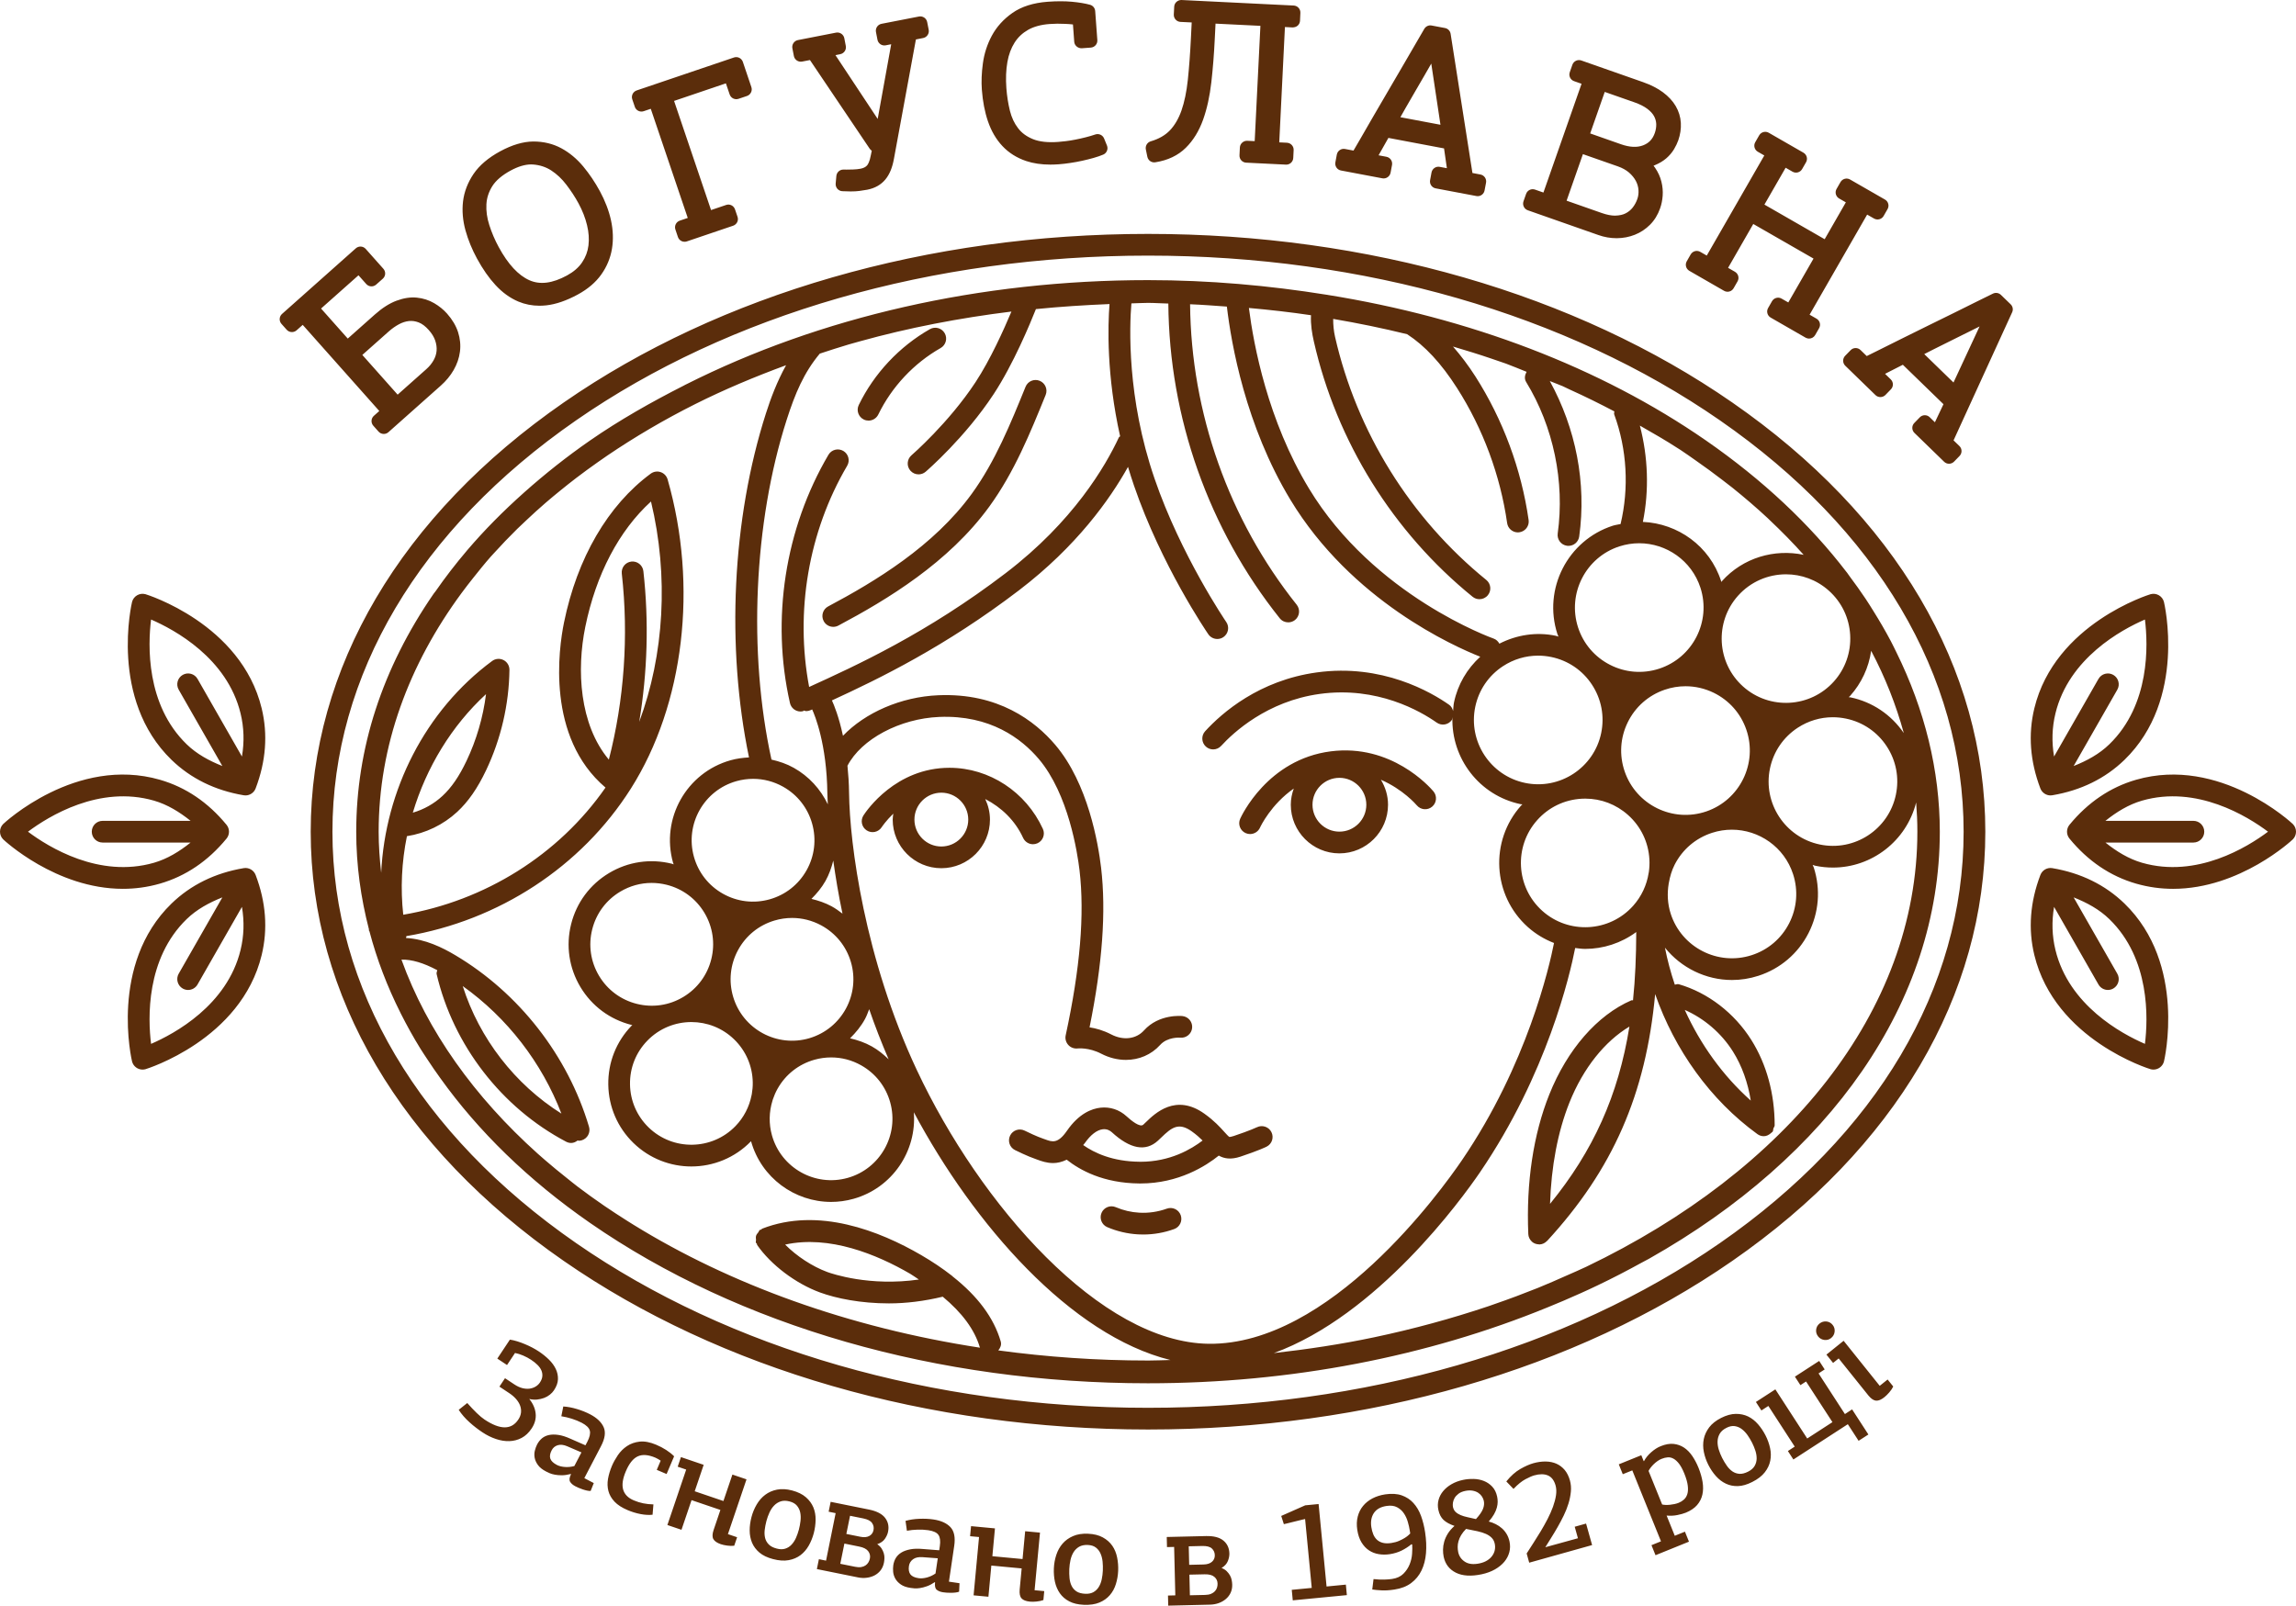 <?xml version="1.0" encoding="UTF-8"?> <!-- Creator: CorelDRAW 2020 (64-Bit) --> <svg xmlns="http://www.w3.org/2000/svg" xmlns:xlink="http://www.w3.org/1999/xlink" xmlns:xodm="http://www.corel.com/coreldraw/odm/2003" xml:space="preserve" width="204.902mm" height="143.317mm" style="shape-rendering:geometricPrecision; text-rendering:geometricPrecision; image-rendering:optimizeQuality; fill-rule:evenodd; clip-rule:evenodd" viewBox="0 0 20519.28 14352.08"> <defs> <style type="text/css"> <![CDATA[ .fil0 {fill:#5B2D0B;fill-rule:nonzero} ]]> </style> </defs> <g id="Слой_x0020_1">  <path class="fil0" d="M3238.07 3172.59l237.44 -211.01c27.87,-24.58 58.08,-45.97 89.95,-63.17 29.32,-15.75 59.17,-25.51 89.2,-28.75 28.05,-3.07 57.2,0.88 86.87,12.29 30.03,11.42 60.28,34.2 90.3,68.05 27.17,30.41 46.53,61.9 57.37,93.37 10.68,31.15 15.02,61.72 12.69,91.39 -2.54,29.71 -11.24,57.55 -26.61,85.07 -16.84,29.85 -38.18,55.93 -65.35,79.98l-256.23 227.83 -315.62 -355.05zm103.34 543.98c-12.51,11.24 -20.11,26.78 -20.99,43.28 -0.92,16.63 4.7,33.1 15.93,45.6l46.67 52.46c12.33,13.92 29.5,20.98 46.89,20.98 14.83,0 29.67,-5.23 41.61,-15.93l467.99 -416.19c46.71,-41.48 85.24,-88.15 114.56,-138.99 30.21,-52.31 49.22,-107.5 56.46,-164.52 7.42,-57.9 1.62,-116.55 -16.85,-174.1 -18.44,-57.15 -51.36,-112.9 -98.42,-165.93 -31.69,-35.83 -70.59,-67.13 -115.27,-93.41 -47.06,-27.31 -99.17,-43.94 -154.57,-49.39 -56.45,-5.97 -117.64,3.61 -182.04,27.52 -62.99,23.53 -128.31,65.15 -194.03,123.8l-241.39 214.61 -238.71 -268.56 334.44 -297.14 69.49 78c23,26.04 62.61,28.05 88.5,5.23l59.35 -52.67c12.47,-11.02 20.1,-26.6 21.16,-43.24 0.92,-16.63 -4.88,-32.93 -15.89,-45.39l-157.84 -177.56c-23.32,-26.21 -62.96,-28.22 -88.65,-5.23l-659.29 586.34c-12.51,11.02 -20.07,26.6 -20.98,43.24 -1.1,16.63 4.7,32.93 15.75,45.43l46.67 52.49c23,25.86 62.82,28.05 88.68,5.23l54.65 -48.68 684.41 769.82 -48.29 42.89zm5487.87 -2632.35c29.49,86.86 72.91,161.23 129.01,220.97 57.02,60.8 128.66,106.02 212.99,134.28 63.17,21.16 135.73,31.84 216.11,31.84 24.05,0 48.68,-1.1 74.37,-2.9 32.04,-2.33 66.41,-6.15 102.23,-11.77 36.21,-5.23 72.21,-11.76 107.89,-19.71 35.26,-7.77 69.1,-16.28 101.31,-25.33 33.85,-9.61 62.43,-19.58 86.34,-29.68 31.48,-13.39 46.32,-49.77 33.29,-81.43l-25.73 -62.99c-12.65,-30.59 -47.02,-46.36 -78.53,-35.47 -26.78,9.22 -55.71,17.74 -86.3,25.33 -31.12,7.95 -61.72,14.84 -91.75,20.63 -29.71,5.8 -57.37,10.49 -83.62,13.57 -26.96,3.25 -49.78,5.44 -68.22,6.89 -92.84,7.24 -170.85,-1.45 -227.83,-24.98 -56.84,-23.53 -100.08,-55.22 -132.13,-97.37 -33.46,-43.06 -57.72,-95.17 -72.74,-154.38 -15.93,-64.05 -26.6,-132.45 -32.04,-203.21 -6.33,-85.95 -3.25,-164.69 9.04,-234.01 11.77,-66.94 33.67,-125.38 64.79,-174.27 30.41,-47.59 69.88,-84.68 120.54,-113.65 50.87,-28.76 115.62,-46.32 192,-51.93 44.69,-3.25 91.04,-3.79 139.34,-1.24 25.72,1.06 48.68,2.9 69.31,5.24l11.42 154.91c2.5,34.55 34.37,58.99 67.16,57.9l81.22 -5.97c16.67,-1.27 32.05,-9.04 43.1,-21.73 10.85,-12.47 16.28,-28.93 15.01,-45.57l-19.18 -259.69c-2.01,-26.43 -20.46,-48.69 -45.97,-55.75 -43.63,-12.12 -98.46,-21.2 -162.89,-27.17 -64.05,-5.8 -135.91,-5.8 -216.78,0.21 -127.6,9.57 -233.44,43.24 -314,99.87 -79.8,55.93 -141.52,124.5 -184.05,203.6 -41.62,77.47 -68.4,160.88 -79.98,247.75 -11.56,84.5 -14.45,163.21 -9.22,233.97 7.77,104.44 26.07,199.82 54.48,283.23zm9540.11 5292.97c119.98,-494.76 590.69,-749.02 799.89,-839.53 28.05,226.59 47.38,760.79 -318.16,1115.12 -89.56,87.08 -199.81,147.15 -319.08,194.38l390.37 -682.43c26.43,-46.53 10.31,-105.66 -36.17,-132.3 -46.36,-26.61 -105.71,-10.49 -132.31,36.03l-396.87 693.8c-22.08,-131 -18.27,-259.87 12.33,-385.08zm-43.98 732.74c5.41,0 10.89,-0.53 16.28,-1.45 255.88,-43.24 472.69,-149.86 644.59,-316.33 560.09,-543.27 354.9,-1404.67 352.54,-1413.18 -14.31,-51.4 -67.52,-81.79 -118.7,-67.87 -8.52,2.37 -855.29,262.03 -1039.31,1020.31 -56.49,232.53 -38.36,473.39 53.91,716.1 14.7,37.98 51.05,62.43 90.69,62.43zm-13192.42 5994.21c-26.78,7.63 -54.47,10.48 -83.23,8.68 -28.79,-2.01 -53.03,-7.94 -73.13,-18.44 -31.87,-16.67 -51.39,-35.65 -58.46,-56.49 -6.85,-20.99 -2.89,-45.97 12.16,-74.55 11.94,-22.99 30.02,-38.01 54.83,-45.42 24.4,-7.25 53.03,-4 85.24,10.13l125.95 54.3 -63.35 121.78zm140.61 -462.38c-35.65,-18.45 -74.76,-34.41 -117.79,-47.06 -42.71,-13 -83.44,-20.46 -121.8,-22.78 -3.07,14.66 -5.8,29.32 -8.69,43.8 -2.9,14.45 -5.8,29.11 -8.69,43.59 30.59,4.53 61.9,12.12 94.11,22.08 31.83,10.14 61.16,22.26 88.1,36.03 41.48,21.7 65.53,45.22 72.21,70.38 6.71,24.98 -0.71,58.07 -21.87,98.99l-17.02 32.22 -135.9 -59.56c-38.91,-17.52 -74.2,-28.75 -105.71,-33.28 -31.64,-4.7 -59.52,-4.35 -84.15,0.71 -24.23,5.26 -45.21,15.04 -62.78,29.49 -17.37,14.66 -31.87,32.79 -43.59,55.22 -7.98,15.54 -14.66,33.85 -19.93,54.66 -5.26,20.8 -5.79,42.14 -1.79,64.22 4.17,21.9 13.91,43.59 29.32,64.79 15.36,21.2 39.25,40.38 71.82,57.37 8.33,4.35 18.83,9.22 32.04,15.23 12.86,5.76 28.58,10.31 47.06,13.7 18.45,3.65 39.64,5.27 63.31,5.27 23.74,-0.18 50.13,-4.14 79.49,-11.56 0.7,0.32 1.05,0.5 0.88,1.06 -0.18,0.39 0,0.71 0.91,1.1 -14.66,29.85 -17.2,52.49 -7.77,67.87 9.4,15.4 24.77,28.58 46.32,39.81 7.6,3.96 17.03,8.48 28.58,13.57 11.42,5.05 23.53,9.57 36.39,13.92 12.86,4.35 25.51,8.16 38.36,10.89 12.65,2.89 23.88,3.78 33.67,3.42l28.02 -70.24 -84.51 -44.15 149.12 -285.92c35.64,-68.39 43.63,-124.88 23.52,-169.75 -20.06,-45.03 -60.45,-83.41 -121.24,-115.09zm-486.43 -5.62c-4.35,-45.57 -23,-88.86 -56.1,-129.93l0.7 -1.06c23.53,5.4 46.18,7.03 68.44,4.88 22.08,-2.54 42.88,-7.25 62.42,-14.45 19.19,-7.28 36.57,-17.03 51.58,-29.18 15.01,-11.95 27.13,-24.98 36.35,-38.9 22.82,-34.2 34.76,-67.17 35.86,-98.99 1.06,-32.01 -5.45,-62.6 -19.58,-92.1 -14.09,-29.5 -34.37,-57.37 -61.15,-83.62 -26.78,-26.43 -56.81,-50.49 -90.3,-72.74 -18.1,-12.12 -37.8,-23.7 -59.17,-34.9 -21.2,-11.07 -43.07,-21.38 -65.5,-30.63 -22.46,-9.39 -44.9,-17.74 -67.87,-24.77 -22.82,-7.07 -44.89,-12.16 -65.88,-15.37l-112.55 169.54 86.83 57.55 71.5 -107.68c23.17,4.53 47.59,11.95 72.91,23 25.51,10.85 49.25,23.7 71.68,38.54 21.52,14.3 40.35,29.32 55.93,44.86 15.72,15.4 27.31,31.68 34.72,48.68 7.42,16.85 10.32,34.2 8.87,52.46 -1.45,18.13 -8.69,36.91 -21.69,56.49 -9.78,14.66 -22.47,26.78 -38.36,36.17 -15.76,9.61 -33.85,15.76 -53.78,18.66 -20.1,2.72 -41.61,1.09 -64.78,-4.7 -23.14,-5.97 -47.06,-16.99 -71.3,-33.11l-83.79 -55.57 -49.92 75.29 88.85 58.99c23.7,15.72 43.77,33.14 60.24,52.11 16.64,19.01 28.62,38.71 36.03,59.17 7.42,20.81 9.96,41.44 7.6,62.42 -2.54,21.02 -10.49,41.65 -23.88,61.72 -61.54,92.84 -161.98,92.84 -301.31,0.18 -20.28,-13.39 -43.63,-32.93 -70.24,-58.61 -26.6,-25.72 -54.83,-55.57 -84.68,-89.41l-76.38 60.8c12.12,19.18 26.78,38.18 43.24,57.37 16.29,18.8 34.24,37.09 53.6,54.27 19.01,17.41 38.36,33.52 58.08,48.5 19.53,15.05 38.53,28.62 56.63,40.56 38.93,26.08 79.27,46 120.71,59.91 41.44,14.13 81.65,20.42 120.71,19.15 38.91,-1.23 75.47,-10.81 109.67,-28.93 33.84,-18.09 63.9,-46.14 89.2,-84.5 28.27,-42.36 40.21,-86.52 35.86,-132.13zm10310.67 -10215.11l309.82 178.26c14.49,8.51 32.05,10.85 47.77,6.32 16.1,-4.34 29.67,-15.01 37.97,-29.49l35.12 -61.16c17.2,-30.06 6.71,-68.25 -23.35,-85.63l-61.33 -35.26 225.14 -392 538.54 309.3 -225.5 392.14 -59.88 -34.2c-14.27,-8.51 -31.29,-10.67 -47.62,-6.32 -15.9,4.35 -29.64,14.83 -37.98,29.32l-34.9 60.98c-17.38,30.02 -7.07,68.39 22.96,85.59l311.8 179.32c9.78,5.62 20.63,8.34 31.12,8.34 21.73,0 42.89,-11.24 54.48,-31.3l35.08 -61.19c8.37,-14.48 10.71,-31.65 6.36,-47.76 -4.35,-16.11 -14.84,-29.68 -29.5,-38.01l-61.51 -35.29 514.31 -894.68 61.72 35.29c30.03,17.16 68.57,6.85 85.6,-23.17l34.9 -60.98c8.34,-14.49 10.71,-31.51 6.33,-47.63 -4.35,-16.1 -14.81,-29.85 -29.32,-38.01l-311.81 -179.14c-29.67,-17.38 -68.18,-7.07 -85.59,22.96l-35.12 61.01c-8.3,14.31 -10.67,31.48 -6.29,47.59 4.35,16.11 14.8,29.85 29.32,38.19l59.88 34.37 -189.29 329.58 -538.39 -309.47 189.5 -329.54 61.72 35.47c29.99,16.98 68.36,6.85 85.56,-23.35l34.94 -60.81c8.3,-14.48 10.67,-31.68 6.32,-47.76 -4.52,-15.93 -15.01,-29.71 -29.49,-38.01l-309.83 -178.09c-30.03,-17.16 -68.57,-6.85 -85.6,23.18l-35.08 60.98c-17.38,30.02 -7.06,68.43 22.96,85.59l57.9 33.32 -514.3 894.72 -57.9 -33.14c-14.45,-8.34 -31.51,-10.68 -47.8,-6.33 -15.9,4.35 -29.68,15.01 -37.98,29.32l-34.94 60.98c-17.34,30.03 -7.03,68.4 23.18,85.6zm-12947.93 6070.22c-119.97,494.59 -590.51,749.02 -799.89,839.53 -28.05,-226.59 -47.23,-760.79 318.16,-1115.16 89.78,-87.04 199.96,-147.1 319.05,-194.34l-390.34 682.43c-26.42,46.5 -10.31,105.7 36.18,132.31 15.19,8.65 31.68,12.82 47.98,12.82 33.63,0 66.37,-17.55 84.32,-48.86l396.84 -693.8c22.08,131 18.3,259.84 -12.3,385.08zm27.7 -731.29c-255.88,43.24 -472.69,149.82 -644.62,316.33 -560.09,543.27 -354.69,1404.7 -352.51,1413.18 11.91,42.89 50.84,71.15 93.55,71.15 8.3,0 16.81,-1.13 25.33,-3.28 8.52,-2.37 855.08,-262.24 1039.1,-1020.31 56.49,-232.53 38.4,-473.39 -53.91,-715.92 -16.64,-43.24 -61.34,-68.97 -106.94,-61.16zm2169.45 -5934.15c3.07,-57.19 20.46,-110.22 52.85,-162.15 32.18,-50.83 87,-97.54 162.86,-138.81 67.3,-36.56 129.4,-55.18 184.02,-55.18l17.2 0.71c60.45,4.52 114.92,22.46 161.98,52.84 50.3,32.75 95.92,75.68 135.34,127.57 42.35,55.57 78.92,111.5 108.59,166.33 35.47,65.49 61.37,131.56 76.73,196.53 15.37,62.81 19.37,123.61 12.48,180.24 -6.86,55.05 -25.34,104.44 -56.63,150.92 -30.59,45.78 -76.17,85.25 -135.38,117.47 -129.54,70.41 -239.77,84.86 -335.12,42.89 -99.56,-43.81 -191.87,-143.68 -274.93,-296.62 -34.55,-63.52 -62.77,-129.72 -84.15,-196.88 -20.45,-63.17 -29.11,-125.77 -25.86,-185.86zm-84.33 485.02c50.84,93.73 106.58,173.54 165.23,236.88 61.68,67.13 131,116.91 205.39,148.2 58.61,24.44 121.6,36.92 187.67,36.92 19.89,0 40.34,-1.27 61.33,-3.43 86.13,-9.57 180.99,-42.18 281.77,-97.01 88.86,-48.33 159.27,-108.2 208.87,-177.87 49.91,-69.88 82.31,-147.5 96.06,-230.38 13.42,-80.89 10.52,-166.68 -8.66,-255.17 -18.83,-85.77 -52.49,-173.53 -99.73,-260.93 -42.88,-78.75 -92.48,-152.59 -147.67,-219.17 -57.9,-69.67 -124.14,-124.68 -196.7,-163.78 -74.41,-40 -157.46,-60.28 -249.91,-60.28 -90.47,0.57 -190.38,30.24 -296.96,87.97 -105.35,57.19 -184.94,125.02 -236.92,201.4 -51.92,76.56 -83.8,159.09 -94.28,245.39 -9.93,84.16 -2.51,171.55 21.9,260.05 23.7,85.42 58.46,169.93 102.63,251.22zm8294.12 -1337.01c31.65,-55.75 62.46,-109.12 92.84,-160.71 30.59,-51.93 57.37,-98.28 80.9,-139.16l60.63 -105.52 82.14 546.7 -358.12 -67.48c13.21,-23.35 26.95,-47.98 41.61,-73.83zm-572.59 550.13l369.91 69.88c16.29,3.24 33.11,-0.57 46.89,-9.96 13.92,-9.43 23.31,-23.88 26.43,-40.17l13 -69.14c6.36,-34.02 -16.11,-66.77 -50.13,-73.3l-70.02 -13.22 87.75 -155.44 497.31 93.9 25.34 176.81 -63.87 -11.94c-16.46,-3.42 -33.32,0.39 -47.06,9.78 -13.75,9.4 -22.96,23.88 -26.26,40.17l-12.82 69.14c-6.36,33.85 15.89,66.77 49.95,73.09l363.56 68.61c3.97,0.92 7.99,1.27 11.77,1.27 29.5,0 55.89,-20.98 61.51,-51.05l13.21 -69.31c3.07,-16.28 -0.35,-33.28 -9.74,-47.02 -9.43,-13.78 -23.91,-23.18 -40.21,-26.29l-71.64 -13.53 -194.91 -1243.82c-4,-26.4 -24.23,-47.03 -50.34,-51.93l-119.23 -22.43c-25.69,-5.45 -52.49,7.06 -65.89,30.02l-197.23 339.33c-40.91,71.29 -84.15,145.48 -129.76,222.21 -45.96,77.48 -89.59,152.41 -131.21,224.97 -41.09,72.03 -78.88,137.54 -113.29,196.53l-60.98 104.79 -75.82 -14.31c-16.64,-3.25 -33.32,0.35 -47.06,9.78 -13.74,9.4 -23.17,23.88 -26.25,40.35l-12.83 68.96c-6.53,34.02 15.9,66.77 49.92,73.27zm-6311.08 -569.31c11.24,32.75 46.15,50.3 79.63,39.25l63.17 -21.34 330.45 975.61 -71.15 24.06c-32.75,11.02 -50.3,46.67 -39.25,79.45l22.43 66.76c5.27,15.76 16.64,28.76 31.47,36.18 8.87,4.34 18.31,6.53 27.88,6.53 6.89,0 13.6,-1.09 20.1,-3.24l414.05 -140.26c15.75,-5.44 28.75,-16.84 36.21,-31.68 7.42,-15.01 8.51,-32.22 3.07,-47.98l-22.61 -66.55c-11.24,-32.97 -47.06,-50.87 -79.45,-39.29l-134.63 45.6 -330.46 -975.61 463.11 -157.06 33.64 98.99c11.24,32.75 46.14,50.3 79.62,39.25l75.11 -25.33c15.72,-5.41 28.76,-16.64 36,-31.65 7.6,-14.84 8.69,-32.23 3.25,-47.98l-75.99 -225.11c-5.45,-15.75 -16.85,-28.76 -31.69,-36.21 -15.01,-7.42 -32.19,-8.48 -47.94,-3.07l-869.35 294.46c-15.75,5.44 -28.79,16.81 -36.21,31.65 -7.24,15.05 -8.51,32.22 -3.06,47.98l22.6 66.59zm8473.3 423.09l313.07 109.66c39.64,13.95 72.95,32.57 99.2,55.22 26.21,22.96 46.67,48.12 60.98,74.93 13.74,26.04 21.33,52.64 23.35,81.61 1.97,28.05 -1.45,55.19 -10.68,80.69 -9.64,27.87 -23.74,53.42 -41.65,76.2 -16.99,21.37 -37.45,38.01 -62.43,50.87 -24.05,12.47 -53.56,19.36 -95.39,20.63 -33.46,0 -73.09,-7.8 -117.64,-23.34l-314.67 -110.41 145.84 -416.05zm195.08 -556.1l266.41 93.37c47.41,16.63 86.13,36.38 115.06,58.46 27.17,20.63 47.06,42.71 59.38,65.32 11.94,22.26 18.3,45.25 19.36,69.84 0.88,26.43 -3.42,52.85 -12.82,80.16 -19.37,55.22 -52.5,90.3 -104.29,110.23 -53.92,20.98 -119.94,17.74 -197.06,-9.22l-276.16 -97.01 130.11 -371.16zm-687.66 1057.93l631.42 221.5c52.63,18.62 107.11,28.05 161.76,28.05l3.79 0c55.75,-0.57 109.52,-10.85 159.65,-30.77 50.83,-20.07 96.45,-50.3 135.73,-89.59 39.81,-40 70.19,-89.39 90.08,-146.58 12.51,-34.9 20.11,-73.27 23,-113.08 2.89,-40.74 -0.74,-83.06 -11.41,-125.6 -10.68,-43.27 -29.85,-85.24 -57.2,-124.88 -3.96,-5.98 -8.48,-11.77 -13,-17.56 3.61,-1.27 7.03,-2.68 10.31,-4.13 40.56,-16.68 75.29,-37.48 103.51,-61.72 27.88,-24.27 51.19,-51.58 69.32,-81.65 16.46,-27.66 28.93,-54.09 38.01,-79.59 17.91,-51.79 25.65,-104.26 22.78,-155.66 -3.07,-53.2 -18.65,-103.69 -45.6,-149.82 -26.43,-45.25 -64.79,-86.87 -114.57,-123.79 -47.41,-35.3 -107.11,-65.71 -177.87,-90.69l-551.4 -193.45c-32.4,-11.56 -68.61,5.79 -80.01,38.57l-23.14 66.24c-5.58,15.72 -4.7,32.93 2.51,47.94 7.24,15.01 20.1,26.6 35.85,32.05l66.95 23.49 -340.74 972.19 -74.93 -26.26c-15.76,-5.44 -33.14,-4.7 -47.98,2.51 -15.01,7.24 -26.6,20.1 -32.01,35.86l-23.35 66.41c-5.44,15.75 -4.53,32.93 2.72,47.94 7.03,15.05 20.06,26.43 35.82,32.05zm-3400.04 -478.12c6.89,32.75 37.48,54.48 71.15,49.21 111.46,-17.37 203.03,-60.98 272.17,-129.4 66.58,-65.49 118.7,-150.35 155.05,-252.07 34.76,-97.36 59.38,-209.92 73.48,-334.44 13.78,-121.42 24.26,-252.81 30.8,-390.51l6.68 -133.01 401.04 19.71 -51.08 1030.62 -66.55 -3.07c-33.15,-1.62 -64.09,24.81 -65.89,59.56l-3.42 70.2c-0.74,16.63 5.06,32.93 16.11,45.25 11.2,12.29 26.95,19.71 43.41,20.42l355.26 17.55 1.94 0.18c16.67,0 31.68,-5.76 43.27,-16.29 12.33,-11.2 19.75,-26.95 20.46,-43.59l3.42 -70.23c1.66,-34.55 -25.16,-63.87 -59.7,-65.67l-68.79 -3.42 50.7 -1030.83 68.93 3.64c16.67,-0.74 32.96,-5.09 45.42,-16.28 12.33,-11.21 19.75,-26.78 20.46,-43.42l3.24 -70.41c1.84,-34.59 -24.98,-63.87 -59.55,-65.7l-1002.36 -49.39 -1.58 -0.04 -1.58 0c-32.55,0.42 -60.95,26.1 -62.51,59.56l-3.65 70.23c-0.7,16.64 5.09,32.93 16.29,45.25 11.06,12.3 26.78,19.89 43.45,20.64l100.26 4.87 -6.93 138.81c-6.85,139.9 -16.24,266.02 -27.66,374.62 -11.2,105.66 -30.38,198.11 -56.98,274.32 -25.55,72.38 -60.45,132.09 -103.87,177.55 -42,43.77 -99.38,76.53 -170.49,97.33 -31.3,9.04 -50.31,40.92 -43.8,72.92l13.39 65.35zm-8091.65 5360.81l-396.83 -693.83c-26.64,-46.5 -85.81,-62.6 -132.31,-36 -46.49,26.6 -62.6,85.77 -36.17,132.27l390.3 682.47c-119.06,-47.24 -229.25,-107.33 -319.01,-194.38 -365.58,-354.34 -346.21,-888.75 -318.16,-1115.13 209.56,90.66 679.88,344.95 799.89,839.54 30.59,125.2 34.37,254.07 12.29,385.07zm-862.84 -1451.2c-51.4,-13.74 -104.61,16.5 -118.92,67.87 -2.15,8.51 -207.54,869.91 352.54,1413.18 171.94,166.51 388.71,273.09 644.62,316.37 5.41,0.88 10.85,1.44 16.25,1.44 39.68,0 76.03,-24.44 90.69,-62.64 92.31,-242.48 110.4,-483.36 53.91,-715.92 -184.02,-758.07 -1030.62,-1017.93 -1039.09,-1020.31zm5795.5 -4810.3c3.07,16.28 12.69,30.59 26.43,39.99 13.95,9.4 30.94,12.69 47.24,9.61l70.02 -13.57 533.87 792.44c5.06,7.24 11.24,13.39 18.45,17.91l-7.95 39.08c-10.67,59.2 -25.86,83.27 -34.02,92.49 -12.86,14.48 -31.65,24.09 -57.55,29.14 -20.28,4 -42.53,6.36 -67.69,7.07 -18.66,0.74 -37.97,1.09 -58.08,1.09l-27.52 -0.35 -1.06 0c-32.4,0 -59.55,24.94 -62.46,57.16l-6.15 67.69c-1.44,17.2 4,34.02 15.02,46.88 11.24,12.83 27.17,20.63 44.15,21.52 27.7,1.44 52.46,2.18 74.23,2.18 31.26,0 56.81,-1.44 76.74,-4.17 33.1,-4.52 56.8,-8.16 70.55,-10.88 69.13,-13.22 124.14,-44.16 163.6,-91.93 37.27,-45.04 62.25,-105.66 76.55,-185.29l196.18 -1066.26 64.76 -12.69c16.31,-3.24 30.76,-12.65 39.99,-26.6 9.43,-13.75 12.86,-30.77 9.61,-47.06l-13.57 -68.93c-6.5,-34.23 -39.99,-56.1 -73.48,-49.6l-334.62 65.14c-33.85,6.54 -56.07,39.47 -49.56,73.48l13.39 68.96c3.07,16.46 12.65,30.73 26.42,40.17 13.75,9.4 30.95,12.65 47.24,9.61l49.04 -9.61 -120.72 667.6 -377.66 -570.41 42.89 -8.33c16.46,-3.25 30.73,-12.69 40.17,-26.61 9.39,-13.74 12.65,-30.76 9.57,-47.06l-13.39 -69.31c-6.68,-34.02 -40.35,-56.1 -73.65,-49.6l-340.56 66.45c-34.02,6.67 -56.28,39.6 -49.78,73.44l13.39 69.14zm-1141.72 12459.67c-27.17,-17.34 -56.45,-32.93 -87.96,-46.15 -55.54,-23.52 -105.14,-32.93 -148.38,-28.22 -43.41,4.88 -81.26,18.27 -113.64,39.99 -32.4,21.73 -59.53,48.86 -81.62,81.26 -21.9,32.58 -39.46,64.26 -52.49,94.82 -17.02,40.17 -28.79,79.09 -35.47,117.29 -6.5,38.15 -5.23,74.37 3.82,108.56 9.22,34.37 27.31,65.88 54.66,94.85 27.31,28.93 66.41,54.09 117.25,75.6 37.84,15.97 76.21,27.73 115.1,35.15 39.29,7.56 75.11,9.57 107.5,5.98l7.59 -92.32c-31.65,-0.7 -61.72,-3.82 -90.3,-9.57 -28.61,-5.79 -57.37,-14.66 -85.77,-26.81 -50.31,-21.34 -81.65,-53.21 -94.29,-95.74 -12.29,-42.5 -4.7,-96.98 23.53,-163.22 29.49,-70.19 65.14,-114.92 106.76,-134.1 41.26,-19.19 93.93,-15.23 157.45,11.59 7.07,2.89 15.01,7.03 24.23,12.33 9.22,5.23 16.85,9.92 23.17,14.63l-34.94 82 87.96 37.26 67.13 -158.37c-20.28,-20.42 -44.15,-39.43 -71.29,-56.8zm-5703.04 -5526.23c182.79,-136.79 636.99,-418.78 1126.01,-277.61 119.97,34.73 226.91,100.44 327.17,180.64l-786.34 0c-53.56,0 -96.8,43.38 -96.8,96.98 0,53.59 43.24,97.01 96.8,97.01l786.34 0c-100.26,80.15 -207.2,145.87 -327.17,180.6 -489.36,141.31 -943.58,-140.78 -1126.01,-277.6zm1774.42 61.54c29.28,-35.82 29.28,-87.26 0,-123.04 -164.7,-200.69 -364.7,-336.08 -594.5,-402.49 -749.76,-216.63 -1395.63,389.45 -1401.77,395.56 -18.84,18.94 -28.25,43.69 -28.25,68.45 0,24.76 9.41,49.5 28.25,68.42 5.23,5.23 470.88,442.27 1069.87,442.27 106.97,0 218.25,-13.92 331.9,-46.67 229.81,-66.45 429.8,-201.8 594.5,-402.49zm9830.91 6685.32l-71.15 -737.08 -119.76 11.59 -214.3 94.81 23.53 73.48c1.8,0 12.12,-2.75 31.51,-7.42 19.36,-4.7 40.17,-9.95 62.78,-15.57 22.43,-5.41 43.62,-10.68 62.81,-15.37 19.19,-4.88 30.2,-7.42 32.72,-7.59l59.38 615.79 -178.62 17.2 9.05 93.94 483.39 -46.67 -8.86 -93.8 -172.47 16.67zm-3442.74 -6614.55c-132.66,0 -240.51,-108.07 -240.51,-240.55 0,-132.62 107.85,-240.48 240.51,-240.48 132.62,0 240.51,107.86 240.51,240.48 0,132.48 -107.89,240.55 -240.51,240.55zm730.9 -76.95c16.32,35.68 51.58,56.67 88.33,56.67 13.6,0 27.17,-2.9 40.38,-8.87 48.65,-22.25 70.02,-79.8 47.77,-128.48 -151.64,-331.17 -478.84,-545.43 -833.35,-545.99l-1.27 0c-479.4,0 -740.51,381.86 -768.56,425.45 -29.14,45.04 -16.28,105.17 28.58,134.1 45.08,29.32 105.14,16.29 134.28,-28.61 3.42,-5.41 39.47,-58.61 103.69,-121.03 -2.15,17.55 -5.44,34.94 -5.44,53.17 0,239.63 195.08,434.54 434.71,434.54 239.6,0 434.5,-194.91 434.5,-434.54 0,-66.03 -15.93,-127.92 -42.18,-183.85 144.24,74.41 267.12,191.48 338.58,347.45zm-1424.02 -3739.69c13.57,6.68 28.23,9.79 42.36,9.79 36,0 70.55,-20.11 87.4,-54.69 120.15,-247.19 317.95,-458.21 557.01,-593.93 46.71,-26.57 62.99,-85.78 36.57,-132.27 -26.61,-46.71 -85.78,-62.99 -132.31,-36.57 -272.91,155.09 -498.76,395.78 -635.94,678.09 -23.31,48.15 -3.21,106.23 44.9,129.57zm8584.77 8227.17c22.64,2.72 42.71,-2.68 60.27,-16.98 18.31,-14.66 28.62,-33.5 31.34,-56.28 2.5,-23 -3.28,-43.45 -17.56,-60.84 -14.66,-18.45 -33.31,-28.54 -56.1,-30.91 -22.46,-2.01 -43.1,4.14 -61.37,18.8 -17.55,14.13 -27.69,32.4 -30.2,54.83 -2.36,22.29 3.79,42.54 18.45,61.02 14.13,17.37 32.57,27.69 55.18,30.37zm-6112 -1592.51c-2.54,0 -5.27,-0.18 -7.59,-0.18 -243.42,-2.01 -405.75,-79.62 -504.56,-149.11 4.88,-6.33 9.57,-10.14 14.48,-17.2 51.4,-74.01 108.56,-118.18 161.42,-124.15 37.62,-4.17 64.43,12.33 80.15,26.6 163.6,150.04 302.06,175.72 411.36,76.21 9.57,-8.51 19.53,-18.27 30.2,-28.58 92.31,-89.21 154.74,-139.73 273.09,-55.19 41.08,29.29 70.93,56.42 96.48,81.79 -99.73,76.35 -289.23,189.82 -555.04,189.82zm1040.73 -308.52c-0.74,0.14 -59.52,28.93 -207.55,78.32 -22.96,7.59 -33.84,8.33 -37.3,8.33l-1.24 0c-7.8,-3.42 -29.49,-27.66 -45.42,-45.25 -37.62,-41.79 -89.21,-99.16 -177.88,-162.5 -255.87,-182.79 -441.56,-2.9 -520.84,73.86 -9.04,8.66 -17.55,16.99 -25.68,24.41 -29.33,26.6 -106.45,-36 -149.86,-75.68 -64.23,-58.81 -147.15,-85.91 -232.92,-76.34 -77.26,8.65 -192,51.36 -299.12,206.49 -82,118.17 -131.38,100.04 -193.99,77.08 -7.8,-2.71 -15.05,-5.44 -21.72,-7.77 -50.48,-16.85 -133.93,-56.66 -161.8,-70.58 -47.95,-23.92 -106.24,-4.53 -130.11,43.41 -24.06,47.98 -4.7,106.23 43.24,130.11 4.52,2.33 113.29,56.49 187.13,81.07 5.27,1.84 10.68,3.79 16.46,5.98 31.3,11.41 79.63,29.14 137.75,29.14 36.88,0 78.15,-9.25 120.86,-30.03 117.11,92.28 325.05,209.75 650.03,212.43l9.25 0c342.37,0 587.22,-158.3 699.81,-249.16 46.88,26.56 106.19,38.53 194.69,9.04 161.1,-53.74 225.85,-85.43 232.57,-88.86 47.97,-23.87 67.16,-81.82 43.41,-129.75 -23.7,-47.8 -81.96,-67.31 -129.75,-43.77zm-3871.99 -4524.42c17.37,32.93 51.04,51.58 85.77,51.58 15.4,0 30.95,-3.65 45.43,-11.24 437.04,-232.35 985.37,-562.99 1349.31,-1064.08 223.13,-307.11 365.54,-658.19 503.45,-997.69 20.07,-49.6 -3.82,-106.23 -53.42,-126.3 -49.56,-20.28 -106.19,3.61 -126.3,53.39 -133.54,328.66 -271.45,668.51 -480.67,956.43 -340.73,469.06 -864.83,784.49 -1283.42,1006.89 -47.41,24.98 -65.32,83.8 -40.17,131.03zm9437.86 6835.72l-322.65 -402.64 -153.65 123.59 59.53 74.37 49.95 -40.17 267.12 332.96c23.52,28.26 46.14,43.1 67.69,44.54 21.51,1.45 46.49,-9.04 74.54,-31.68 13.04,-10.45 27.17,-24.41 42.72,-42.15 15.22,-17.55 27.16,-35.11 35.64,-52.67l-50.31 -62.63 -70.58 56.49zm-6371.17 -1583.65c-79.45,28.58 -162.33,40.7 -246.13,35.99 -72.38,-3.99 -142.93,-20.59 -210.1,-49.21 -49.03,-21.02 -106.23,1.8 -127.21,51.01 -20.99,49.43 1.8,106.41 51.05,127.43 87.75,37.44 180.6,59.17 275.41,64.58 15.4,0.7 30.77,1.27 45.97,1.27 94.28,0 187.31,-16.29 276.86,-48.69 50.34,-18.09 76.38,-73.65 58.32,-124.14 -18.12,-50.48 -73.86,-76.56 -124.18,-58.25zm8741.52 -1472.91c-209.61,-90.65 -679.92,-344.94 -799.89,-839.53 -30.59,-125.24 -34.38,-254.08 -12.3,-385.08l396.84 693.84c17.95,31.26 50.69,48.82 84.36,48.82 16.28,0 32.89,-4.17 47.94,-12.83 46.53,-26.6 62.64,-85.8 36.21,-132.3l-390.37 -682.4c119.27,47.24 229.5,107.29 319.05,194.35 365.57,354.33 346.21,888.92 318.16,1115.12zm-827.59 -1570.82c-45.78,-7.81 -90.26,17.74 -106.94,61.19 -92.27,242.49 -110.4,483.36 -53.91,715.89 183.99,758.28 1030.76,1018.14 1039.27,1020.31 8.34,2.18 16.81,3.28 25.16,3.28 42.71,0 81.61,-28.26 93.58,-71.15 2.33,-8.48 207.55,-869.91 -352.57,-1413.18 -171.9,-166.51 -388.71,-273.06 -644.59,-316.33zm-883.46 -4340.88l-261.32 -253.9c23.88,-12.12 49.03,-25.16 75.43,-38.54 57.19,-28.97 112.59,-56.45 166.15,-82.92 53.95,-26.39 101.88,-50.09 153.85,-76.34l98.99 -49.42 -233.09 501.12zm423.82 -783.22c-18.83,-18.48 -47.44,-22.99 -71.29,-11.24l-148.44 73.13c-61.69,30.38 -129.37,64.05 -203.21,100.96 -73.65,36.92 -150.74,74.73 -231.26,113.65 -81.07,39.43 -158.73,77.79 -233.09,115.27 -74.01,37.27 -141.91,71.29 -203.24,101.32l-108.56 53.77 -55.4 -53.77c-24.98,-24.23 -64.44,-23.7 -88.64,1.27l-49.07 50.31c-11.59,12.12 -17.92,28.05 -17.74,44.72 0.18,16.63 7.06,32.57 19.01,44.12l270.01 262.41c24.8,23.88 64.4,23.35 88.85,-1.27l48.86 -50.48c11.77,-11.94 18.09,-28.05 17.91,-44.69 -0.35,-16.63 -7.24,-32.4 -19.18,-43.98l-51.01 -49.77 159.05 -81.08 363.02 352.54 -76.55 161.45 -46.53 -45.25c-24.99,-24.27 -64.58,-23.53 -88.65,1.23l-49.07 50.52c-11.77,11.95 -17.91,27.88 -17.74,44.51 0.21,16.64 7.07,32.58 19.01,44.16l265.49 257.9c12.16,11.73 27.88,17.74 43.6,17.74 16.49,0 32.79,-6.54 45.07,-19.01l49.04 -50.52c11.59,-11.94 17.91,-28.05 17.74,-44.69 -0.18,-16.63 -7.03,-32.57 -19.01,-44.15l-52.28 -50.66 523.73 -1145.01c11.03,-24.05 5.8,-52.46 -13.39,-71.11l-87.05 -84.3zm1261.15 5075.97c-119.97,-34.72 -226.94,-100.47 -327.2,-180.6l786.33 0c53.6,0 97.01,-43.45 97.01,-97.01 0,-53.6 -43.41,-97.01 -97.01,-97.01l-786.33 0c100.26,-80.16 207.23,-145.87 327.2,-180.6 489.18,-141.17 943.58,140.82 1126.01,277.6 -182.61,137 -636.82,418.91 -1126.01,277.6zm1347.86 -346.03c-6.14,-6.15 -652.21,-612.02 -1401.6,-395.57 -230.02,66.41 -429.97,201.94 -594.67,402.46 -29.32,35.82 -29.32,87.22 0,123.07 164.7,200.66 364.66,336.05 594.67,402.46 113.65,32.75 224.76,46.71 331.7,46.71 598.84,0 1064.64,-437.05 1069.9,-442.31 18.44,-18.51 27.84,-42.62 28.23,-66.85l0 -3.09c-0.38,-24.23 -9.78,-48.36 -28.23,-66.87zm-13945.6 5814.72l-80.33 236.52 -256.62 -87.22 80.16 -236.34 -203.07 -69.14 -29.11 85.77 76 25.69 -168.13 495.68 125.98 42.71 89.95 -265.1 257.86 87.57 -60.8 179.5c-11.77,34.94 -12.69,61.89 -2.37,80.72 10.53,19.01 32.61,34.2 66.77,45.96 15.75,5.27 34.58,9.43 56.66,12.51 21.91,3.07 42.89,3.61 63.17,1.45l25.86 -76.03 -82.14 -27.87 166.12 -489.68 -125.95 -42.71zm8842.67 -7985.05c-2.01,2.19 -3.11,4.53 -4.92,6.68 -0.88,-2.68 -0.88,-5.41 -1.76,-8.12 -101.53,-313.83 -387.3,-515.22 -699.14,-528.97 57.23,-283.96 46.18,-580.75 -26.92,-860.69 115.98,66.41 232.35,132.66 342.75,204.69 6.51,4.14 13.39,8.12 19.9,12.47 47.23,30.95 93.54,64.44 140.25,97.01 79.45,55.72 157.63,112.17 233.09,170.64 30.2,23.35 60.98,46.35 90.65,70.05 109.49,88.11 215.19,178.41 315.27,271.78 6.86,6.54 13.22,13.08 20.07,19.4 106.05,100.26 207.23,203.03 301.84,308.91 -260.4,-54.48 -541.43,24.23 -731.07,236.16zm1146.78 480.81c8.51,153.29 -43.28,300.79 -145.49,415.14 -211.4,236.16 -575.49,256.44 -811.65,45.08 -236.13,-211.37 -256.44,-575.5 -45.04,-811.62 113.26,-126.69 270.71,-191.3 428.53,-191.3 136.61,0 273.61,48.11 383.09,146.22 114.39,102.42 182.08,243.19 190.56,396.48zm187.49 141c125.24,236.7 222.39,482.64 291.7,735.27 -112.52,-164.52 -280.3,-278.13 -475.9,-319.04 -5.48,-1.09 -10.89,-0.74 -16.28,-1.8 3.78,-4 8.3,-6.71 12.12,-10.89 102.59,-114.91 167.21,-254.43 188.37,-403.54zm-1665.64 3209.82c171.9,76.02 325.76,205.39 430.89,372.6 80.55,128.31 133.01,277.64 158.88,437.96 -250.08,-223.14 -450.26,-502.54 -589.77,-810.56zm-494.76 148.94c-98.82,616 -323.93,1112.05 -709.39,1584.74 10.88,-333.35 68.43,-643.32 173.71,-906.31 124.36,-310.18 317.07,-547.06 535.68,-678.43zm2573.38 -1741.81c0,1609.89 -1173.23,3033.39 -2960.3,3889.36 -57.54,27.17 -116.72,52.67 -175.54,78.53 -84.3,37.83 -169.72,74.93 -256.58,110.4 -125.42,50.13 -252.99,98.29 -383.66,143.15 -19.19,6.68 -38.4,13.6 -57.73,20.28 -326.1,109.48 -668.15,203.24 -1024.82,278.31l-2.89 0.56c-289.37,60.98 -588.35,105.7 -889.66,139.9 925.13,-337.88 1677.23,-1374.11 1841.92,-1615.51 600.43,-880.62 804.56,-1767.17 851.09,-2005.34 29.67,3.45 59.34,7.98 89.2,7.98 161.42,0 321.95,-51.19 456.62,-150.74 -0.56,215.71 -9.08,419.84 -29,610.26 -5.02,1.23 -10.1,-1.84 -14.98,0.35 -304.56,132.27 -571.68,438.66 -732.77,840.55 -142.8,356.18 -207.73,787.78 -188.02,1248.17l0 0.14c1.09,26.43 12.82,49.64 30.77,66.45 0.35,0.18 0.17,0.53 0.35,0.92 18.13,16.6 41.09,24.41 63.91,24.77 0.7,0 1.05,0.7 1.76,0.7l1.45 0 2.75 0c26.04,-1.05 48.68,-13 65.32,-30.38 0.53,-0.56 1.44,-0.35 1.97,-0.88 585.63,-636.67 882.6,-1309.32 965.48,-2206.54 173.74,497.28 492.05,945.72 914.08,1251.92 17.16,12.5 37.09,18.48 56.8,18.48l0.18 0c22.64,0 43.45,-10.31 61.19,-25.34 3.42,-2.89 6.5,-4.73 9.39,-7.98 2.37,-2.72 5.8,-3.78 7.99,-6.68 6.32,-8.69 3.78,-19.36 6.85,-29.14 3.28,-9.78 11.59,-16.81 11.59,-27.88 0,-282.12 -72.03,-545.81 -208.12,-762.58 -151.81,-241.4 -388.18,-423.3 -648.58,-498.76 -12.48,-3.61 -23.53,2.71 -35.65,3.99 -36.56,-108.42 -66.41,-218.99 -88.29,-330.84 145.31,180.81 365.72,289.01 598.99,289.01 78.18,0 157.77,-12.12 235.95,-37.44 195.47,-63.17 354.54,-198.68 448.1,-381.47 93.37,-182.96 110.01,-391.29 47.06,-586.55 -2.72,-8.3 -7.42,-15.33 -10.31,-23.52 8.3,2.19 15.72,6.01 24.26,7.8 52.81,11.03 105.49,16.29 157.6,16.29 346,0 656.39,-236.35 743.4,-582 6.89,86.48 10.88,173.54 10.88,261.32zm-8942.01 2129.99c-466.89,-995.12 -600.11,-2023.79 -605.35,-2474.58 -0.88,-89.38 -6.88,-169.36 -14.3,-245 123.79,-238.18 467.81,-421.68 820.34,-436.34 455.49,-18.83 734.71,193.63 889.1,375.5 266.37,313.82 346.18,841.16 364.48,995.33 46.32,394.33 5.76,877.01 -123.79,1475.82 -6.54,30.55 2.54,62.42 23.52,85.59 20.99,23.14 52.46,34.73 83.62,31.09 1.06,-0.14 99.7,-10.82 210.28,46.74 71.99,37.41 147.67,55.54 221.15,55.54 116.15,0 226.38,-45.78 305.47,-133.54 66.03,-73.48 176.25,-65.53 179.86,-65.18 52.85,5.27 100.44,-33.14 106.06,-86.13 5.79,-53.38 -32.76,-101.17 -86.13,-106.97 -8.51,-0.88 -210.1,-20.63 -344.03,128.31 -70.05,77.83 -184.94,91.96 -292.83,35.86 -71.29,-37.09 -138.6,-55.01 -193.63,-63.34 115.31,-568.61 148.94,-1036.07 103.16,-1426.4 -25.51,-215.19 -115.98,-752.84 -409.34,-1098.31 -182.44,-214.79 -511.45,-466.19 -1045.11,-443.72 -334.58,13.92 -654.55,155.97 -852.53,362.28 -36.56,-171.02 -80.16,-275.8 -98.64,-316.15 423.83,-194.73 1015.08,-482.64 1671.79,-984.27 515.93,-394.16 812.54,-813.28 974.34,-1103.18 16.28,55.18 34.02,110.93 53.39,167.21 244.68,713.55 647.49,1304.41 664.51,1329.22 18.83,27.31 49.21,41.97 80.16,41.97 18.86,0 38,-5.41 54.65,-16.99 44.33,-30.42 55.57,-90.66 25.16,-134.81 -3.96,-5.97 -405.17,-594.5 -640.96,-1282.37 -248.31,-723.87 -223.7,-1359.24 -206.7,-1565.56 49.78,-0.91 98.64,-4.52 148.59,-4.52 61.02,0 120.89,4.88 181.52,5.97 7.77,1018.15 360.69,2016.9 995.68,2813.16 19.01,24.05 47.23,36.56 75.85,36.56 21.13,0 42.5,-6.89 60.45,-20.98 41.76,-33.5 48.68,-94.47 15.37,-136.47 -606.27,-760.43 -943.79,-1713.58 -952.97,-2685.94 110.4,4.17 219.31,13.21 328.8,20.8 39.64,334.63 167.03,1063.38 566.97,1725.39 546.16,903.93 1462.22,1311.47 1697.51,1404.31 -118.21,107.86 -201.06,248.28 -234.58,408.08 -5.4,25.72 -5.4,51.22 -8.12,77.08 -5.58,-20.98 -15.58,-41.44 -34.76,-55.01 -161.59,-113.82 -600.79,-370.45 -1184.05,-289.72 -514.31,70.94 -845.33,359.75 -997.13,525.54 -36,39.43 -33.32,100.79 6.15,136.97 18.62,17.02 42.15,25.54 65.53,25.54 26.22,0 52.46,-10.67 71.64,-31.68 107.86,-117.82 409.52,-399.21 880.23,-464.18 514.84,-71.11 903.02,155.44 1045.99,256.27 43.8,30.73 104.22,20.42 135.16,-23.53 5.09,-7.06 2.36,-15.75 5.27,-23.52 -11.24,365.54 239.41,698.71 609.5,776.15 5.24,1.09 10.71,0.53 16.11,1.62 -3.82,4 -8.33,6.89 -11.94,11.07 -282.7,315.79 -255.7,802.96 60.24,1085.62 70.76,63.17 150.21,110.23 234.01,142.58 -40.92,208.12 -240.16,1086.9 -822.33,1940.88 -188.38,276.37 -1182.64,1653.91 -2262.65,1641.58 -964.91,-11.03 -2043.33,-1239.44 -2609.74,-2447.23zm-4504.13 -2300.13c120.89,-403.72 346.74,-777.24 654.2,-1059.55 -26.07,206.67 -85.21,409.73 -174.45,597.01 -66.06,138.98 -134.46,238.54 -215,313.07 -75.29,69.88 -166.5,120.93 -264.75,149.47zm2060.5 -2158.92c-5.98,-53.21 -54.48,-91.57 -107.29,-85.6 -53.25,5.98 -91.57,53.92 -85.6,107.33 62.95,560.62 20.63,1132.47 -115.66,1663.06 -264.58,-315.97 -288.63,-804.56 -210.63,-1186.24 95.75,-469.79 302.2,-861.92 587.26,-1121.09 160.32,667.24 117.25,1373.55 -105.18,1969.66 73.31,-439.75 87.61,-897.25 37.1,-1347.12zm-1614.42 3708.94c397.05,282.86 707.58,684.61 881.89,1139.92 -415.7,-261.67 -733.12,-671.75 -881.89,-1139.92zm4076.52 2622.95c-439.05,63.7 -775.66,-51.4 -818.02,-66.94 -134.24,-49.43 -273.44,-141.35 -377.12,-245.25 394.33,-86.66 817.98,86.87 1117.85,261.18 28.79,16.81 50.48,34.2 77.3,51.01zm2047.81 724.05c-457.85,0 -904.85,-31.65 -1337.9,-90.48 18.44,-22.82 30.59,-49.95 21.55,-80.51 -62.25,-212.1 -205.22,-403.37 -429.27,-580.36 -4.18,-2.89 -6.15,-7.24 -10.68,-9.43 -80.15,-62.43 -169.92,-123.04 -271.28,-182.05 -371.15,-215.75 -919.12,-431.81 -1421.14,-235.63 -3.99,1.66 -4.87,6.19 -8.51,8.16 -3.82,1.98 -8.12,0.18 -11.55,2.72 -7.99,5.44 -8.73,15.19 -14.52,22.25 -8.13,9.96 -15.54,17.92 -19.33,30.2 -3.64,12.34 -1.83,23 -0.74,35.86 0.88,9.01 -4,17.55 -0.56,26.61 1.65,3.96 6.36,4.87 8.33,8.51 1.84,3.57 0,7.91 2.54,11.55 123.41,177.52 343.29,343.85 560.26,423.65 147.67,54.48 367.38,98.25 617.29,98.25 152.2,0 315.97,-19.89 481.02,-59.87 171.2,142.58 284.32,292.44 331.91,454.2 0.17,0.74 0.88,1.13 1.23,1.63 -1173.37,-180.04 -2234.77,-565.67 -3098.67,-1099.9 -18.84,-11.59 -37.48,-23.35 -56.14,-35.12 -68.75,-43.59 -136.96,-87.75 -203.21,-133.19 -80.36,-55.36 -159.26,-111.46 -235.63,-169.57 -34.2,-25.86 -66.59,-52.85 -99.87,-79.24 -65.18,-51.78 -129.4,-104.08 -191.3,-157.8 -22.78,-19.72 -45.6,-39.47 -67.87,-59.39 -565.7,-507.41 -986.99,-1095.19 -1217.89,-1734.56 91.71,-2.19 196.14,28.58 320.1,94.46 -1.8,11.77 -8.65,22.43 -5.8,34.73 148.06,634.84 580.75,1194.93 1157.48,1498.44 14.49,7.59 29.85,11.24 45.25,11.24 21.34,0 40.88,-9.43 57.9,-22.65 3.07,0.39 5.27,2.72 8.34,2.72 9.22,0 18.45,-1.27 27.66,-3.96 51.4,-15.4 80.51,-69.32 65.32,-120.71 -189.29,-636.29 -625.41,-1195.68 -1196.2,-1534.44 -111.99,-66.76 -268.88,-144.64 -439.2,-153.11 0,-5.98 3.61,-11.03 3.25,-16.82 823.6,-138.98 1562.31,-617.67 2006.24,-1318.75 475.93,-751.53 601.7,-1810.56 328.27,-2763.7 -8.87,-30.42 -32.05,-54.87 -62.07,-65 -30.03,-10.31 -63.17,-5.06 -88.86,13.78 -382.21,281.6 -657.45,754.25 -775.09,1331.19 -47.41,232.91 -160.15,1024.12 370.98,1474.72 -418.56,602.09 -1077.11,1012.33 -1807.51,1136.64 -25.69,-233.06 -14.45,-470.71 32.75,-702.32 167.25,-25.9 324.84,-101.71 449.37,-216.99 99.17,-91.96 181.17,-210.09 258.25,-372.07 132.66,-278.71 204.87,-589.06 208.65,-897.61 0.36,-36.74 -20.1,-70.76 -52.84,-87.4 -32.75,-16.85 -72.21,-13.56 -101.88,8.34 -598.99,442.98 -956.05,1156.74 -991.52,1892.9 -13.6,-121.21 -22.61,-243.38 -22.61,-366.99 0,-768.03 268.88,-1492.82 741.96,-2134.72 33.28,-44.87 67.3,-89.03 102.42,-133.02 51.4,-64.43 102.63,-128.83 157.98,-191.44 9.61,-10.88 19.75,-21.37 29.5,-32.04 66.06,-73.13 134.98,-144.99 206.49,-215.37 26.07,-25.51 53.2,-50.65 80.15,-76.02 56.84,-53.74 114.92,-106.59 175.02,-158.51 43.41,-37.45 88.15,-74.37 133.18,-110.94 45.43,-36.91 91.57,-73.62 138.63,-109.66 62.96,-47.94 127.22,-94.99 192.89,-141.17 28.79,-20.46 57.94,-40.52 87.22,-60.63 243.98,-165.22 506.18,-319.75 782.69,-458.38 260.44,-130.47 533.17,-245.03 813.1,-348.01 -81.61,147.32 -136.99,295.87 -180.24,431.07 -301.88,942.66 -356.32,2086.22 -151.13,3074.66 -55.01,2.89 -110.02,10.13 -164.31,25.33 -394.15,110.41 -625.23,521.02 -514.65,915.35 1.44,5.44 4.34,10.13 5.97,15.37 -5.45,-1.45 -10.14,-4.18 -15.58,-5.62 -192.53,-48.12 -392.14,-18.62 -562.25,83.27 -170.31,101.88 -290.64,264.03 -338.79,456.4 -48.29,192.36 -18.8,391.97 83.06,562.28 101.88,170.1 264.03,290.43 456.4,338.76 2.54,0.53 5.27,0.35 7.81,0.92 -1.8,1.97 -4.17,3.24 -5.97,5.05 -138.1,142.44 -212.46,330.11 -209.22,528.44 3.07,198.36 83.24,383.65 225.68,521.72 144.06,139.55 330.42,209.04 516.66,209.04 193.99,0 387.97,-75.47 533.32,-225.5l0.17 0c91.57,327.56 390.73,542.39 715.39,542.39 66.02,0 133.19,-8.87 199.95,-27.56 347.09,-97.15 567.15,-427.22 539.46,-773.79 536.21,1003.81 1402.17,1994.44 2292.89,2214.53 -66.8,1.24 -133.58,4.67 -200.17,4.67zm-2828.7 -4060.55c-57.19,-30.95 -117.82,-51.02 -179.32,-65.85 47.77,-47.8 91.53,-99.77 125.56,-160.18 32.57,-57.9 53.77,-119.45 69.66,-182.08 20.64,146.79 46.18,303.32 82.36,474.16 -31.3,-23.91 -62.96,-47.06 -98.25,-66.05zm-1646.1 1201.81c107.33,-110.93 250.66,-166.68 393.98,-166.68 137.54,0 275.24,51.22 381.68,154.38 105.31,102.06 164.48,238.89 166.82,385.26 0.57,35.68 -2.68,70.58 -8.65,104.96 -1.09,3.28 -1.31,6.71 -2.19,10.13 -20.28,102.99 -69.14,198.33 -143.88,275.45 -210.45,217.13 -558.47,222.61 -775.63,12.12 -105.13,-102.05 -164.48,-238.89 -166.68,-385.29 -2.33,-146.57 52.49,-285.19 154.56,-390.33zm510.34 -1143.39c75.29,125.81 96.98,273.3 61.34,415.36 -35.65,142.22 -124.5,261.84 -250.26,337.13 -125.59,75.46 -273.09,97.19 -415.35,61.51 -142.05,-35.65 -261.85,-124.46 -337.14,-250.26 -75.28,-125.77 -96.98,-273.26 -61.33,-415.31 35.65,-142.23 124.5,-261.89 250.08,-337.17 86.52,-51.72 182.97,-78.15 280.86,-78.15 44.9,0 90.12,5.62 134.63,16.64 142.09,35.64 261.89,124.71 337.17,250.25zm165.77 -170.27c-127.78,-71.82 -219.88,-189.12 -259.35,-330.29 -81.61,-291.34 89.07,-594.63 380.41,-676.24 49.04,-13.78 98.99,-20.46 148.73,-20.46 92.84,0 184.8,23.88 268.04,70.59 127.78,71.82 219.88,189.11 259.34,330.24 39.43,141.14 21.69,289.2 -50.13,416.94 -71.85,127.6 -189.11,219.74 -330.28,259.34 -140.96,39.47 -289.02,21.73 -416.76,-50.12zm774 1290.84c-289.9,86.52 -596.13,-78.88 -682.61,-368.78 -41.79,-140.47 -26.6,-288.67 43.07,-417.72 69.66,-128.8 185.29,-222.92 325.75,-264.75 51.93,-15.54 104.96,-23.14 157.6,-23.14 89.77,0 178.82,22.26 260.05,66.03 128.87,69.7 222.95,185.32 264.96,325.75 86.51,289.94 -78.92,596.13 -368.82,682.61zm556.31 73.83c-61.72,-34.76 -127.39,-56.63 -194.38,-72.56 51.93,-51.22 98.81,-107.85 134.46,-173.92 15.01,-27.88 24.98,-57.37 36.38,-86.31 51.01,148.38 109.13,297.71 173.89,448.11 -45.22,-43.63 -94.07,-83.84 -150.35,-115.31zm-887.69 484.98c0.92,-3.6 2.37,-7.03 3.11,-10.63 11.02,-32.97 24.94,-65.18 42.32,-96.1 71.86,-127.78 189.15,-219.74 330.28,-259.34 49.04,-13.78 99.17,-20.46 148.77,-20.46 93.01,0 184.76,23.7 267.99,70.59 127.78,71.81 219.88,189.11 259.35,330.28 81.61,291.34 -89.07,594.63 -380.41,676.07 -291.17,81.64 -594.46,-89.03 -676.07,-380.2 -28.97,-103.34 -26.43,-210.13 4.66,-310.22zm422.6 -6677.35c85.59,-27.84 170.63,-56.46 257.68,-81.79 32.93,-9.78 66.41,-18.84 99.73,-28.05 436.13,-121.42 890.37,-208.83 1355.46,-266.38 -67.52,160.85 -188.41,429.8 -320.89,631.39 -239.77,364.65 -569.13,650.59 -572.38,653.46 -40.56,34.94 -45.07,96.31 -10.13,136.82 19.18,22.26 46.31,33.67 73.47,33.67 22.43,0 45.04,-7.77 63.35,-23.52 14.27,-12.3 352.67,-305.66 607.85,-693.84 176.07,-267.82 327.2,-633.01 377.51,-759.87 217.17,-21.9 436.83,-35.86 657.81,-45.07 -15.02,193.09 -27.52,636.46 94.81,1181.89 -3.07,4.35 -9.04,5.27 -11.38,10.32 -118.56,254.99 -407.37,751.56 -1010.37,1212.13 -704.69,538.39 -1337.69,827.02 -1757.56,1018.32 -126.83,-672.11 -6.86,-1386.76 339.89,-1977.08 27.31,-46.18 11.76,-105.49 -34.41,-132.66 -46.32,-27.13 -105.67,-11.77 -132.84,34.37 -388.89,661.84 -514.3,1470.74 -344.02,2219.06 10.13,45.04 50.13,75.67 94.46,75.67 7.24,0 14.31,-0.91 21.55,-2.54 3.99,-0.91 5.41,-5.09 9.04,-6.36 6.71,1.45 12.47,5.62 19.36,5.62 13.39,0 27.14,-2.89 40.17,-8.86l13.96 -6.33c24.23,53.21 130.64,310.89 135.72,750.47 0.36,28.4 2.9,65.32 4.14,97.89 -65.32,-136.78 -169.36,-250.65 -304.17,-326.46 -63.17,-35.64 -130.68,-57.9 -199.42,-73.62 -210.13,-955.73 -158.55,-2118.25 135.16,-3035.05 76.73,-239.59 154.56,-423.3 296.44,-593.57zm4390.09 -343.5c-4.17,82.18 9.04,162.9 25.72,235.63 203.21,893.45 707.23,1703.66 1418.59,2281.13 18.13,14.66 39.64,21.69 61.19,21.69 28.23,0 56.1,-12.3 75.29,-35.82 33.85,-41.62 27.31,-102.78 -14.31,-136.43 -677.73,-550.34 -1157.83,-1322.37 -1351.65,-2173.62 -11.76,-51.75 -16.84,-106.41 -16.63,-159.62 224.05,38.19 444.25,83.63 661.06,136.83 158.15,102.59 304.59,259.69 446.29,481.72 231.79,362.82 386.35,780.15 447.35,1206.34 6.86,48.47 48.3,83.41 95.92,83.41 4.49,0 9.01,-0.35 13.71,-1.09 53.03,-7.59 89.95,-56.63 82.35,-109.66 -64.79,-453.5 -229.28,-897.4 -475.75,-1283.43 -64.93,-101.7 -131.92,-188.58 -200.17,-267.11 115.49,34.37 230.59,69.31 343.32,108.03 43.24,15.04 87.4,29.14 130.32,44.68 62.57,22.82 122.48,49.25 184.2,73.3 -15.75,28.62 -22.26,60.81 -4.17,90.69 243.76,398.32 346.56,892 282.16,1354.54 -7.24,53.03 29.67,102.06 82.67,109.49 4.53,0.53 9.04,0.92 13.57,0.92 47.62,0 89.24,-35.12 95.92,-83.8 66.62,-479.01 -30.56,-966.57 -262.73,-1389.31 37.97,16.11 78,29.5 115.62,45.97 21.51,9.6 41.79,20.28 63.13,30.06 135.94,61.33 268.39,127.04 398.35,195.26 -1.3,9.39 -4.56,18.45 -1.13,28.05 114.04,310.36 133.05,656.92 56.49,978.66 -23.35,5.26 -46.49,7.63 -69.7,15.04 -403.37,130.48 -625.41,564.79 -494.91,968.2 2.72,7.94 6.86,15.19 9.57,23.13 -8.12,-1.97 -15.4,-5.79 -23.7,-7.41 -173.36,-36.35 -348.71,-9.05 -504.34,70.37 -11.28,-19.89 -27.7,-37.27 -50.87,-45.22 -10.68,-3.82 -1070.44,-380.94 -1651.54,-1342.59 -367.17,-607.71 -493.46,-1277.99 -536.17,-1612.79 186.73,16.46 371.89,37.62 555,64.75zm3110.48 3159.9c-146.02,47.24 -301.85,34.94 -438.49,-35.08 -136.79,-69.88 -238.15,-188.76 -285.37,-334.8 -97.37,-301.66 68.6,-626.33 370.09,-723.87 58.64,-18.83 117.99,-27.87 176.46,-27.87 242.66,0 468.65,154.91 547.41,397.93 97.36,301.52 -68.58,626.15 -370.09,723.69zm-1088.31 1352.74c102.23,-114.53 243.19,-182.22 396.48,-190.73 10.85,-0.53 21.73,-0.88 32.58,-0.88 141.52,0 276.15,51.36 382.56,146.57 114.39,102.25 182.08,243.05 190.56,396.52 2.15,37.06 0.39,73.66 -4.53,109.66 -1.05,3.96 -1.27,7.95 -2.18,11.74 -16.82,108.38 -64.05,209.92 -138.77,293.75 -211.41,236.13 -575.5,256.41 -811.66,45.04 -236.13,-211.37 -256.44,-575.5 -45.04,-811.66zm571.15 -777.07c-64.79,310.18 -369.92,509.78 -680.27,444.99 -310.18,-64.79 -509.82,-370.05 -445.03,-680.23 31.51,-150.21 119.45,-279.45 247.93,-363.39 94.64,-61.9 203.07,-93.93 313.64,-93.93 39.43,0 79.06,3.99 118.7,12.29 150.21,31.51 279.41,119.45 363.39,247.93 83.97,128.52 113.08,281.95 81.65,432.34zm939.93 699.81c-299.87,102.6 -627.25,-57.72 -730.06,-357.59 -49.74,-145.34 -39.99,-301.32 27.7,-439.2 67.48,-137.92 184.8,-241.07 329.89,-290.81 61.19,-21.02 124.01,-31.33 186.78,-31.33 86.33,0 172.46,19.75 252.45,58.81 137.71,67.7 241.04,184.77 290.82,330.11 102.63,299.87 -57.76,627.25 -357.59,730.02zm775.27 561.19c47.2,146.01 34.72,301.7 -35.12,438.49 -69.84,136.64 -188.72,237.97 -334.98,285.19 -301.49,97.54 -626.16,-68.43 -723.7,-370.09 -28.58,-88.64 -32.75,-180.42 -17.91,-269.79 0.52,-2.19 0.7,-4.35 1.27,-6.54 9.92,-55.54 25.33,-110.37 51.75,-162.16 69.84,-136.6 188.72,-237.97 334.98,-285.19 58.43,-18.98 118,-27.84 176.43,-27.84 242.52,0 468.72,154.91 547.27,397.93zm41.4 -1309.15c94.68,-61.9 202.93,-93.9 313.46,-93.9 39.47,0 79.28,4.17 118.92,12.47 150.21,31.3 279.23,119.45 363.21,247.93 84.15,128.52 113.08,281.95 81.57,432.17 -64.79,310.35 -369.87,509.95 -680.05,444.99 -310.36,-64.79 -509.96,-369.88 -445.17,-680.06 31.47,-150.39 119.62,-279.41 248.07,-363.6zm-820.66 -2568.09c-945.76,-655.47 -2113.88,-1097.25 -3383.74,-1301.34 -0.53,-0.21 -0.53,-0.92 -1.09,-1.09 -1.1,-0.36 -2.16,0.7 -3.43,0.35 -518.47,-83.24 -1052.31,-130.86 -1597.6,-130.86 -1503.66,0 -2932.04,329.75 -4127.17,931.45 -2.33,1.27 -4.88,2.16 -7.21,3.43 -4.88,2.36 -9.22,5.26 -13.96,7.63 -292.97,148.72 -575.84,309.08 -837.52,490.42 -210.66,146.01 -404.64,300.57 -585.06,460.92 -2.72,2.33 -5.27,4.7 -7.95,7.07 -183.88,163.91 -352.92,334.58 -504.2,511.94 -0.71,0.74 -1.45,1.44 -1.98,2.15 -1.45,1.66 -2.54,3.46 -4,5.09 -99.9,117.47 -192.35,237.62 -277.6,360.31 -5.58,7.94 -12.68,15.57 -18.27,23.7 -458.76,665.96 -691.29,1381.35 -691.29,2126.21 0,298.41 40.52,590.33 114,874.26 -0.74,1.45 -1.62,2.89 -1.45,4.7 0.36,4.7 3.61,7.95 5.59,11.59 66.06,250.3 159.08,493.85 277.6,729.27 1.13,2.19 2.01,4.35 3.1,6.54 53.74,106.05 111.64,210.84 175.16,313.63 20.1,32.72 42.36,64.79 63.56,97.37 36.17,55.36 73.79,110.02 113.08,164.31 338.76,473.57 785.76,911.7 1339.7,1295.72 1333.21,924.04 3103.8,1432.9 4985.86,1432.9 1277.07,0 2498.99,-239.42 3571.62,-678.83 47.38,-19.01 94.29,-38.67 140.96,-58.6 102.77,-44.37 204.69,-89.21 304.38,-137.35 134.99,-64.26 265.67,-132.31 393.24,-202.5 22.25,-12.48 45.43,-23.53 67.51,-36 1614.07,-911.18 2598.55,-2292.18 2598.55,-3817 0,-547.62 -134.84,-1091.07 -388.75,-1605.2 -16.28,-33.31 -32.36,-66.58 -49.74,-99.51 -24.09,-45.61 -49.42,-90.87 -75.46,-135.91 -25.37,-43.8 -51.79,-87.43 -78.92,-130.86 -23.17,-37.09 -46.14,-74.4 -70.76,-111.14 -45.08,-67.3 -92.63,-133.89 -142.05,-199.95 -8.3,-10.85 -15.37,-22.26 -23.71,-33.32 -1.44,-1.76 -2.89,-3.42 -4.34,-5.23 -327.92,-428.18 -749.02,-824.31 -1256.65,-1176.28zm124.68 7174.83c-1369.38,949.19 -3184.32,1472.01 -5110.53,1472.01 -1926.25,0 -3741.16,-522.82 -5110.57,-1472.01 -1404.85,-973.6 -2178.28,-2279.64 -2178.28,-3677.46 0,-1397.78 773.43,-2703.82 2178.28,-3677.43 1369.41,-949.4 3184.32,-1472.01 5110.57,-1472.01 1926.21,0 3741.15,522.61 5110.53,1472.01 1404.88,973.6 2178.5,2279.64 2178.5,3677.43 0,1397.81 -773.62,2703.85 -2178.5,3677.46zm110.58 -7514.35c-1401.6,-971.63 -3255.78,-1506.56 -5221.1,-1506.56 -1965.33,0 -3819.51,534.93 -5221.14,1506.56 -1458.58,1010.9 -2261.9,2373.58 -2261.9,3836.89 0,1463.32 803.32,2826.02 2261.9,3836.92 1401.64,971.63 3255.82,1506.53 5221.14,1506.53 1965.33,0 3819.51,-534.9 5221.1,-1506.53 1458.62,-1010.9 2261.91,-2373.61 2261.91,-3836.92 0,-1463.32 -803.29,-2825.99 -2261.91,-3836.89zm-3510.61 3836.35c-132.66,0 -240.51,-107.86 -240.51,-240.51 0,-132.66 107.85,-240.48 240.51,-240.48 132.66,0 240.55,107.82 240.55,240.48 0,132.65 -107.89,240.51 -240.55,240.51zm692.04 -234.72c34.73,40.95 95.92,45.97 136.82,11.42 40.87,-34.56 45.96,-95.92 11.38,-136.79 -37.09,-43.8 -378.4,-426.37 -916.97,-357.8 -566.41,72.2 -800.4,581.1 -810.18,602.79 -21.9,48.9 0,106.23 48.83,128.13 13.03,5.8 26.42,8.52 39.64,8.52 37.12,0 72.59,-21.34 88.71,-57.38 5.27,-11.94 98.6,-207.37 301.84,-349.43 -16.28,45.39 -26.6,93.72 -26.6,144.75 0,239.62 194.91,434.71 434.5,434.71 239.59,0 434.54,-195.09 434.54,-434.71 0,-81.97 -24.09,-157.78 -63.73,-223.32 196.56,84.9 313.82,220.24 321.24,229.1zm-4301.62 6865.6c-22.61,15.93 -47.8,27.87 -75.64,35.64 -27.88,7.42 -52.85,9.79 -75.11,6.51 -35.65,-5.24 -60.28,-16.6 -73.66,-34.17 -13.39,-17.55 -17.91,-42.39 -13.21,-74.4 3.82,-25.69 16.1,-45.78 36.91,-60.84 21.02,-15.16 48.69,-21.13 83.98,-18.62l136.82 10.13 -20.1 135.73zm167.03 -245.95c11.24,-76.17 0,-132.27 -33.49,-168.13 -33.64,-35.79 -84.51,-58.61 -152.38,-68.75 -39.81,-5.8 -81.96,-7.81 -126.68,-5.8 -44.69,1.63 -85.6,7.99 -122.48,18.45 1.97,14.83 3.96,29.49 6.15,44.15 1.97,14.67 3.96,29.5 6.15,44.16 30.41,-5.79 62.42,-9 95.91,-9.92 33.67,-1.09 65.32,0.7 95,5.05 46.49,6.89 76.91,20.99 91.39,42.71 14.66,21.55 18.66,55.19 11.77,100.62l-5.27 36.03 -148.02 -11.59c-42.54,-4 -79.42,-2.72 -110.76,3.24 -31.29,5.98 -57.72,15.37 -78.88,28.23 -21.55,13.04 -38.01,29.29 -49.78,48.47 -11.77,19.4 -19.54,41.65 -23.17,66.41 -2.72,17.56 -2.72,36.95 -1.06,58.33 1.98,21.3 8.69,41.76 19.71,61.33 11.03,19.19 27.35,36.53 48.86,51.36 21.38,15.05 50.31,25.2 86.87,30.59 9.04,1.45 20.63,2.72 34.73,4 14.31,1.27 30.59,0.35 49.25,-2.54 18.62,-2.72 39.07,-7.95 61.51,-15.93 22.29,-7.77 46,-20.07 71.32,-37.09 0,0 1.24,0.56 1.1,0.92 0,0.52 0.35,0.7 1.23,0.88 -4,32.79 0.92,55.04 14.84,66.45 14.13,11.37 32.96,18.97 57.01,22.43 8.34,1.27 18.84,2.5 31.3,3.42 12.51,0.92 25.51,1.44 39.11,1.27 13.36,-0.18 26.78,-0.74 39.65,-2.37 12.82,-1.44 23.84,-3.96 33.1,-7.77l3.42 -75.64 -94.46 -13.95 47.06 -319.04zm766.59 -119.23l-132.48 -12.51 -23.35 248.67 -269.8 -25.34 23.14 -248.67 -213.52 -20.1 -8.69 89.95 79.98 7.42 -48.68 521.19 132.48 12.51 26.04 -278.71 271.1 25.55 -17.74 188.72c-3.24,36.56 2.15,62.99 16.64,78.92 14.48,16.11 39.64,25.87 75.67,29.29 16.46,1.66 35.82,1.27 57.9,-0.88 21.87,-2.19 42.71,-6.54 61.69,-13.25l7.63 -79.95 -86.34 -7.98 48.33 -514.83zm7193.65 -1059.77l-235.59 -363.39 54.83 -35.64 -49.25 -75.82 -216.95 140.61 49.21 75.81 50.48 -32.75 235.81 363.39 -225.5 146.22 -284.66 -439.19 -173.93 112.7 49.25 75.85 62.07 -40.35 235.64 363.39 -61.02 39.64 49.07 75.64 486.61 -315.45 96.27 148.42 87.4 -56.46 -145.52 -224.44 -64.23 41.83zm-9333.97 955.33c-3.07,26.43 -7.77,52.28 -14.49,77.44 -6.85,25.9 -15.54,50.48 -26.04,74.23 -10.71,23.7 -23.7,43.59 -39.46,60.24 -15.58,16.85 -34.38,28.75 -56.1,35.86 -21.91,7.24 -47.42,7.06 -76.38,-0.75 -31.65,-8.3 -55.36,-20.63 -71.29,-37.09 -16.11,-16.28 -26.79,-35.29 -32.4,-57.02 -5.45,-21.86 -6.72,-45.78 -3.82,-71.82 3.1,-26.04 8.15,-52.84 15.4,-80.33 7.06,-26.6 16.28,-52.14 27.52,-76.55 11.02,-24.09 24.94,-45.08 41.62,-62.08 16.63,-17.41 36.35,-29.67 59.17,-37.3 22.6,-7.21 49.03,-7.03 78.88,0.88 29.14,7.63 51.05,20.32 65.88,38.19 14.66,17.74 24.62,38.22 29.29,61.58 4.56,23.31 5.44,48.11 2.19,74.54zm48.15 -211.93c-30.59,-26.6 -71.33,-46.67 -122.34,-60.24 -50.13,-13.04 -95.17,-15.75 -135.55,-7.63 -40.17,7.81 -75.28,23.35 -105.49,46 -30.41,22.79 -55.57,51.58 -76.03,86.31 -20.63,34.9 -36.17,72.56 -46.84,112.91 -10.89,41.44 -16.29,81.47 -16.11,120.36 0,39.07 7.24,75.28 21.16,108.94 14.13,33.46 36.21,62.78 66.24,88.33 30.02,25.16 70.19,44.47 120.5,57.72 53.42,14.1 100.26,17.38 140.82,9.75 40.34,-7.21 75.64,-22.43 105.31,-44.69 29.67,-22.46 54.3,-50.83 73.83,-85.24 19.36,-34.03 34.2,-71.12 44.86,-110.76 10.31,-39.64 15.76,-79.45 16.5,-119.58 0.7,-40.03 -6.19,-77.13 -19.93,-111.15 -14.13,-33.84 -36.21,-64.22 -66.94,-91.04zm3674 808.96c-3.96,11.94 -10.31,22.61 -19.36,32.01 -9.04,9.43 -20.45,17.2 -34.55,23 -14.13,5.79 -31.68,8.86 -52.67,9.39l-135.55 3.07 -4.35 -184.41 135.55 -3.03c39.47,-1.13 68.4,6.5 87.22,22.6 18.84,15.9 28.62,36.04 28.93,60.63 0.57,12.47 -1.44,24.8 -5.23,36.74zm-252.45 -370.24l120.54 -2.93c40.17,-0.92 68.78,6.5 85.95,22.25 17.02,15.93 25.9,35.65 26.42,59.92 0.53,23.84 -7.77,43.59 -25.51,59.17 -17.74,15.36 -42.71,23.34 -75.46,24.05l-127.96 3.07 -3.99 -165.54zm368.47 259.84c-7.63,-13.04 -17.2,-25.73 -29.32,-37.63 -11.77,-11.76 -27.14,-21.19 -45.78,-28.43 28.05,-17.17 46.84,-38.15 56.27,-62.08 9.57,-24.23 14.1,-46.67 13.57,-67.69 -1.24,-48.47 -19.19,-87.04 -53.56,-115.27 -34.73,-28.58 -86.69,-42.15 -156.01,-40.35l-350.17 8.34 2.19 90.3 63.87 -1.45 10.49 432.87 -65.5 1.62 2.15 90.3 374.05 -8.86c27.52,-0.71 53.6,-5.41 78.22,-14.27 24.41,-9.08 45.57,-21.38 63.69,-36.92 17.88,-15.4 32.02,-33.85 41.97,-55.39 9.93,-21.73 14.66,-45.78 13.96,-72.57 -0.39,-12.64 -1.84,-26.25 -4.74,-40.87 -2.68,-14.49 -7.95,-28.26 -15.36,-41.65zm-3185.79 -403.93c-4.87,23.53 -17.55,40.92 -38.18,51.97 -20.63,11.02 -46.89,13.39 -78.71,6.85l-125.77 -25.37 33.11 -162.29 117.99 23.7c39.29,8.16 65.71,21.55 78.71,40.91 13.43,19.18 17.56,40.52 12.86,64.22zm-32.22 253.38c-2.5,12.47 -7.03,24.05 -13.57,34.72 -6.32,10.68 -15.01,19.75 -25.86,26.96 -10.89,7.24 -23.91,12.16 -38.94,14.66 -14.83,2.54 -32.75,1.84 -53.2,-2.5l-133.01 -26.78 36.73 -180.82 132.84 26.96c38.54,7.6 65.32,21.55 80.15,41.27 14.66,19.75 19.75,41.44 14.84,65.53zm-7.42 -437.61l-343.28 -69.31 -17.92 88.32 62.6 12.86 -85.77 424.53 -64.05 -13 -17.95 88.5 366.49 74.16c27.31,5.65 53.74,6.71 79.63,3.28 25.68,-3.28 49.21,-10.49 70.19,-21.51 20.99,-11.28 38.94,-26.08 53.39,-45.11 14.31,-18.62 24.44,-41.27 29.67,-67.48 2.37,-12.3 4,-25.87 4.35,-40.7 0.57,-14.88 -1.41,-29.5 -5.76,-43.98 -4.21,-14.66 -11.06,-28.94 -20.1,-43.28 -9.08,-14.27 -22.08,-26.78 -38.36,-37.8 31.12,-10.71 54.09,-26.78 68.57,-48.11 14.49,-21.38 24.06,-42.4 28.05,-63.03 9.78,-47.55 0.74,-89 -26.6,-124.5 -27.31,-35.29 -75.29,-60.06 -143.15,-73.83zm2089.29 544.55c-1.09,26.78 -4.53,52.84 -9.78,78.18 -5.23,25.33 -13.75,47.76 -25.51,67.3 -11.77,19.75 -27.52,35.3 -47.24,47.06 -19.89,11.59 -44.69,16.85 -74.93,15.58 -32.58,-1.62 -58.43,-8.51 -77.62,-20.98 -19.18,-12.69 -33.67,-28.97 -43.63,-49.08 -10.13,-20.24 -16.28,-43.2 -19.01,-69.31 -2.54,-26.22 -3.24,-53.56 -2.15,-81.79 1.27,-27.48 4.88,-54.48 10.68,-80.51 5.79,-26.28 14.83,-49.42 27.31,-69.88 12.68,-20.45 29.32,-36.74 49.95,-48.86 20.63,-11.94 46.53,-17.16 77.47,-15.93 30.21,1.27 54.27,9.08 72.39,23.18 18.27,14.3 32.22,32.18 41.61,54.12 9.57,21.73 15.58,45.97 18.27,72.35 2.54,26.43 3.28,52.71 2.19,78.57zm84.5 -221.15c-20.98,-30.2 -49.03,-55.18 -84.85,-74.72 -35.47,-19.58 -79.63,-30.59 -132.13,-32.79 -52.11,-2.33 -96.63,4.7 -134.07,21.2 -37.66,16.28 -68.96,38.9 -93.58,67.48 -24.81,28.61 -43.24,62.11 -55.93,100.64 -12.65,38.36 -19.89,78.32 -21.72,120.33 -1.8,42.53 1.44,82.7 9.78,120.89 8.51,38.01 23.17,72.03 43.98,101.88 20.81,29.67 48.68,53.91 83.62,72.03 34.73,18.27 77.97,28.58 129.9,30.95 55.04,2.32 101.7,-4.53 139.72,-20.46 38.01,-15.75 68.97,-38.01 93.2,-66.06 24.4,-28.23 42.35,-61.16 53.94,-98.78 11.74,-37.65 18.63,-76.94 20.46,-117.82 1.8,-41.12 -1.27,-81.07 -9.25,-120.36 -7.95,-39.46 -22.26,-74.19 -43.07,-104.43zm5138.97 -461.85c-6.36,20.28 -16.49,36.57 -30.38,48.9 -13.95,12.47 -29.49,22.08 -46.53,28.93 -11.76,4.7 -24.23,8.48 -38.18,11.38 -13.6,2.89 -27.31,4.91 -40.53,6.36 -13.6,1.27 -26.25,1.62 -38.18,1.27 -11.94,-0.71 -22.47,-1.83 -31.12,-3.78l-121.46 -300.05c4.35,-9.25 10.71,-19.01 18.66,-29.32 7.95,-10.49 16.99,-20.63 27.52,-30.8 10.31,-9.92 21.52,-19.33 33.28,-27.66 11.95,-8.52 24.27,-15.19 36.74,-20.11 18.48,-7.59 36.92,-12.12 54.66,-13.56 17.91,-1.45 35.47,2.71 52.31,12.12 16.99,9.39 33.46,24.61 49.75,45.6 16.1,21.2 31.64,50.13 46.67,87.22 17.06,42.18 27.17,78 30.76,108.03 3.65,30.41 2.37,55.4 -3.96,75.46zm99.7 -235.77c-15.37,-38.01 -33.85,-72.91 -55.19,-104.43 -21.37,-31.47 -45.96,-56.49 -73.65,-75.11 -27.88,-18.45 -59,-29.5 -93.37,-33.28 -34.38,-3.65 -72.91,3.07 -115.62,20.45 -28.06,11.03 -55.93,28.93 -84.16,53.53 -27.87,24.26 -49.6,50.87 -65,79.84l-2.85 -0.36 -21.2 -52.31 -201.23 81.47 35.64 88.29 85.07 -34.2 256.44 634.1 -85.07 34.41 36.18 89.77 298.97 -121.1 -35.99 -89.39 -90.87 36.57 -72.91 -180.43c32.75,2.9 64.4,1.59 94.99,-4.52 30.41,-5.97 55.71,-13.22 76.03,-21.2 43.41,-17.74 77.05,-40.38 101.14,-68.04 23.88,-27.88 39.82,-59 47.41,-93.55 7.77,-34.76 8.3,-72.38 1.8,-113.3 -6.68,-40.55 -18.83,-82.88 -36.56,-127.21zm501.46 -15.38c-11.38,19.71 -30.55,36.53 -57.34,50.31 -29.14,14.66 -55.21,21.33 -78,19.71 -22.96,-1.62 -43.59,-8.69 -62.11,-21.16 -18.62,-12.69 -35.64,-29.67 -50.62,-51.19 -15.05,-21.37 -29.18,-44.72 -42.01,-70.05 -12.47,-24.62 -22.64,-49.78 -30.59,-75.5 -7.59,-25.48 -11.23,-50.27 -10.1,-74.2 0.89,-24.05 7.6,-46.32 19.51,-66.94 11.94,-20.63 31.87,-38.01 59.56,-51.93 26.78,-13.74 51.57,-18.83 74.54,-15.4 22.65,3.46 43.81,12.16 62.64,26.61 19.01,14.3 36.17,32.4 51.58,54.12 15.19,21.9 28.58,44.16 40.34,67.34 12.12,24.06 22.08,48.12 30.03,72.92 7.81,24.58 11.24,48.33 10.88,71.32 -0.74,22.61 -6.71,44.16 -18.3,64.05zm98.28 -272.38c-18.65,-36.53 -40.91,-70.02 -67.12,-100.26 -26.26,-30.56 -55.93,-53.53 -88.72,-69.81 -33.1,-15.96 -69.81,-23.74 -110.58,-23.38 -40.7,0.35 -84.32,12.68 -131.38,36.38 -46.32,23.53 -81.62,51.76 -106.38,84.15 -24.65,32.76 -40.77,67.84 -48.33,104.75 -7.41,37.13 -7.27,75.5 0.71,115.13 7.98,39.82 21.37,77.97 40.21,115.45 19.53,38.19 41.93,71.47 68.18,100.61 25.9,29.15 55.22,51.58 88.33,67.17 32.57,15.71 68.78,22.96 108.06,21.86 39.25,-1.23 81.97,-13.56 128.31,-37.09 49.39,-24.98 86.48,-53.74 111.64,-86.3 25.54,-32.58 41.65,-66.99 48.86,-103.73 7.24,-36.35 6.89,-73.83 -1.63,-112.34 -8.15,-38.36 -21.69,-76.21 -40.17,-112.59zm-3190.85 890.2c-7.6,7.42 -18.45,15.54 -32.4,24.41 -13.96,8.68 -30.94,17.73 -51.19,26.6 -20.1,9.04 -43.63,15.58 -70.05,19.54 -28.94,4.35 -53.92,3.99 -75.11,-1.24 -21.17,-5.26 -38.68,-14.3 -53.04,-27.34 -14.27,-13.22 -25.3,-29.32 -33.45,-48.86 -7.95,-19.36 -13.78,-41.05 -17.38,-64.97 -7.42,-49.42 0.18,-91.18 22.78,-125.59 22.82,-34.02 60.63,-55.36 113.83,-63.17 37.13,-5.58 68.43,-1.8 93.58,11.77 25.51,13.39 45.74,31.69 60.98,54.66 15.4,22.78 27.17,48.33 34.94,76.38 8.16,27.66 13.92,53.59 17.52,77.44l4.03 25.89c-2.19,2.16 -7.24,6.86 -15.05,14.49zm111.28 -172.12c-16.6,-45.03 -39.25,-83.41 -67.69,-114.53 -28.19,-31.5 -63.31,-54.12 -104.92,-68.78 -41.44,-14.31 -90.87,-17.2 -147.85,-8.69 -42.18,6.54 -80.16,18.66 -113.86,36.21 -33.85,17.92 -61.72,40.35 -83.76,67.3 -22.29,27.17 -38.01,58.65 -47.28,94.68 -9.35,36.35 -10.81,75.78 -4.31,118.7 6.89,44.69 19.54,82.14 38.01,112.56 18.62,30.02 40.52,53.95 66.55,70.93 25.94,17.38 54.87,28.58 87.08,33.82 31.87,5.47 64.97,5.47 98.99,0.38 37.97,-5.79 72.91,-16.28 104.4,-31.65 31.5,-15.4 61.15,-34.58 89.2,-57.19l6.54 2.72c1.83,22.6 1.45,50.13 -0.88,82.7 -2.19,32.58 -9.61,64.23 -22.26,95.39 -12.68,30.94 -31.12,58.82 -55.92,83.41 -24.62,24.41 -58.11,39.82 -100.44,46.15 -18.83,2.89 -42.53,4.73 -70.76,5.61 -28.05,0.89 -60.1,-0.74 -95.17,-4.52l-11.45 93.02c22.65,3.42 49.96,6.14 82.53,7.77 32.4,1.97 70.94,-0.36 115.66,-7.25 60.28,-9 110.4,-28.58 149.82,-58.25 39.47,-29.5 70.24,-66.99 92.32,-112.2 21.86,-45.25 35.08,-96.84 39.99,-154.56 4.88,-57.9 2.19,-119.97 -7.81,-186.21 -7.94,-52.81 -20.24,-102.06 -36.74,-147.5zm1373.77 97.36l28.76 102.81 -291.53 80.37c15.37,-25.37 32.93,-53.21 52.11,-83.8 19.18,-30.41 38.54,-62.64 57.72,-96.27 19.4,-33.67 37.62,-68.26 55.04,-104.08 17.35,-35.65 31.48,-71.5 42.33,-106.97 10.85,-35.79 17.95,-70.94 21.16,-105.67 3.46,-34.73 0.39,-68.4 -8.48,-100.61 -10.71,-37.83 -26.43,-68.96 -47.06,-93.76 -21.02,-24.4 -45.42,-43.06 -73.65,-55.53 -28.44,-12.51 -60.28,-19.01 -95.39,-19.58 -35.47,-0.53 -72.56,4.56 -111.11,15.4 -34.55,9.79 -73.48,26.96 -116.52,51.58 -43.1,24.62 -84.54,61.72 -124.74,111.11l64.29 66.8c38.36,-40.38 73.66,-68.96 106.2,-86.34 32.57,-17.38 58.99,-28.97 79.1,-34.55 48.33,-13.6 88.85,-13.43 121.77,0.35 32.96,13.92 55.92,43.59 68.96,89.6 7.24,26.6 8.69,55.89 3.82,88.1 -4.91,32.22 -13.95,66.23 -26.78,102.23 -13.21,35.65 -29.14,72.07 -48.33,109.13 -19.19,37.09 -39.64,73.83 -61.19,109.69 -21.69,35.97 -43.59,71.12 -65.67,105.1 -22.26,34.03 -42.33,65.36 -60.28,93.76l22.79 82.35 562.1 -157.41 -53.95 -192.22 -101.49 28.4zm-714.28 208.15c-3.64,18.44 -11.42,35.64 -22.96,51.75 -11.63,16.28 -26.82,30.02 -45.78,41.79 -18.83,11.77 -41.48,20.28 -67.69,25.9 -53.95,11.38 -97.37,6.68 -129.97,-14.13 -32.75,-20.99 -52.81,-49.78 -60.63,-86.69 -3.07,-14.84 -4.7,-30.21 -4.7,-46.5 -0.18,-16.28 2.36,-33.28 7.24,-50.87 4.7,-17.7 12.69,-36 23.7,-54.48 11.07,-18.62 25.73,-36.88 43.98,-55.53 38.37,7.41 72.39,14.13 102.06,20.81 29.5,6.53 55.04,14.66 76.38,24.26 20.99,9.57 38.36,21.34 51.54,35.29 13.22,13.89 22.08,30.95 26.25,51.58 4.21,19.5 4.35,38.5 0.57,56.81zm-350.56 -340.77c-11.77,-11.24 -19.68,-26.26 -23.53,-45.08 -1.97,-9.92 -1.97,-22.08 -0.17,-36.53 2.18,-14.48 7.06,-28.79 14.66,-42.14 7.8,-13.78 19.36,-26.43 34.76,-38.19 15.37,-11.94 35.29,-20.31 59.88,-25.54 25.19,-5.27 47.8,-5.97 67.86,-2.19 19.9,3.82 36.57,10.31 49.96,19.57 13.6,9.22 24.4,20.07 32.57,32.76 8.34,13.03 13.75,26.07 16.5,38.9 4.84,22.99 2.33,47.23 -7.81,72.38 -9.92,25.16 -30.73,55.22 -62.64,90.12 -26.74,-6.32 -51.71,-11.94 -74.9,-16.81 -23.34,-4.88 -43.98,-11.24 -62.24,-18.83 -18.1,-7.81 -33.15,-17.17 -44.9,-28.4zm456.05 197.27c-11.77,-19.75 -26.04,-36.92 -42.54,-51.23 -16.46,-14.48 -34.55,-26.81 -54.47,-36.56 -19.68,-9.96 -40.53,-17.91 -62.4,-23.52 19.9,-22.96 35.61,-44.72 47.24,-65.15 11.38,-20.27 19.89,-39.81 24.77,-58.46 5.06,-18.62 7.63,-35.96 7.63,-52.1 0,-16.25 -1.66,-32.05 -4.74,-46.71 -7.77,-36.74 -22.43,-66.41 -43.94,-89.38 -21.59,-22.82 -46.53,-39.82 -74.94,-50.87 -28.4,-11.21 -58.99,-17.17 -91.57,-17.89 -32.78,-0.74 -63.73,1.98 -93.4,8.31 -39.25,8.12 -73.83,21.19 -104.04,38.74 -30.06,17.35 -55.05,38.15 -74.73,61.9 -19.75,23.84 -33.52,50.13 -41.08,78.68 -7.6,28.43 -8.34,57.93 -1.84,88.13 8.34,39.29 24.06,69.49 46.89,90.87 23.13,21.16 55.53,38.9 97.54,53.17 -25.34,22.47 -45.39,45.6 -60.24,69.7 -14.66,24.27 -25.37,47.98 -31.91,71.65 -6.67,23.52 -10.1,47.06 -10.48,70.23 -0.32,23.17 1.83,44.51 5.79,64.22 13.96,65.53 50.31,112.95 109.31,142.44 58.82,29.29 135.55,34.03 230.02,14.14 45.04,-9.61 84.86,-24.27 119.27,-43.84 34.41,-19.68 62.25,-42.5 83.8,-68.37 21.51,-26.07 36.17,-54.3 44.33,-85.07 8.13,-30.94 8.69,-62.63 1.8,-95.35 -5.44,-25.37 -14.13,-47.98 -26.07,-67.69z"></path> </g> </svg> 